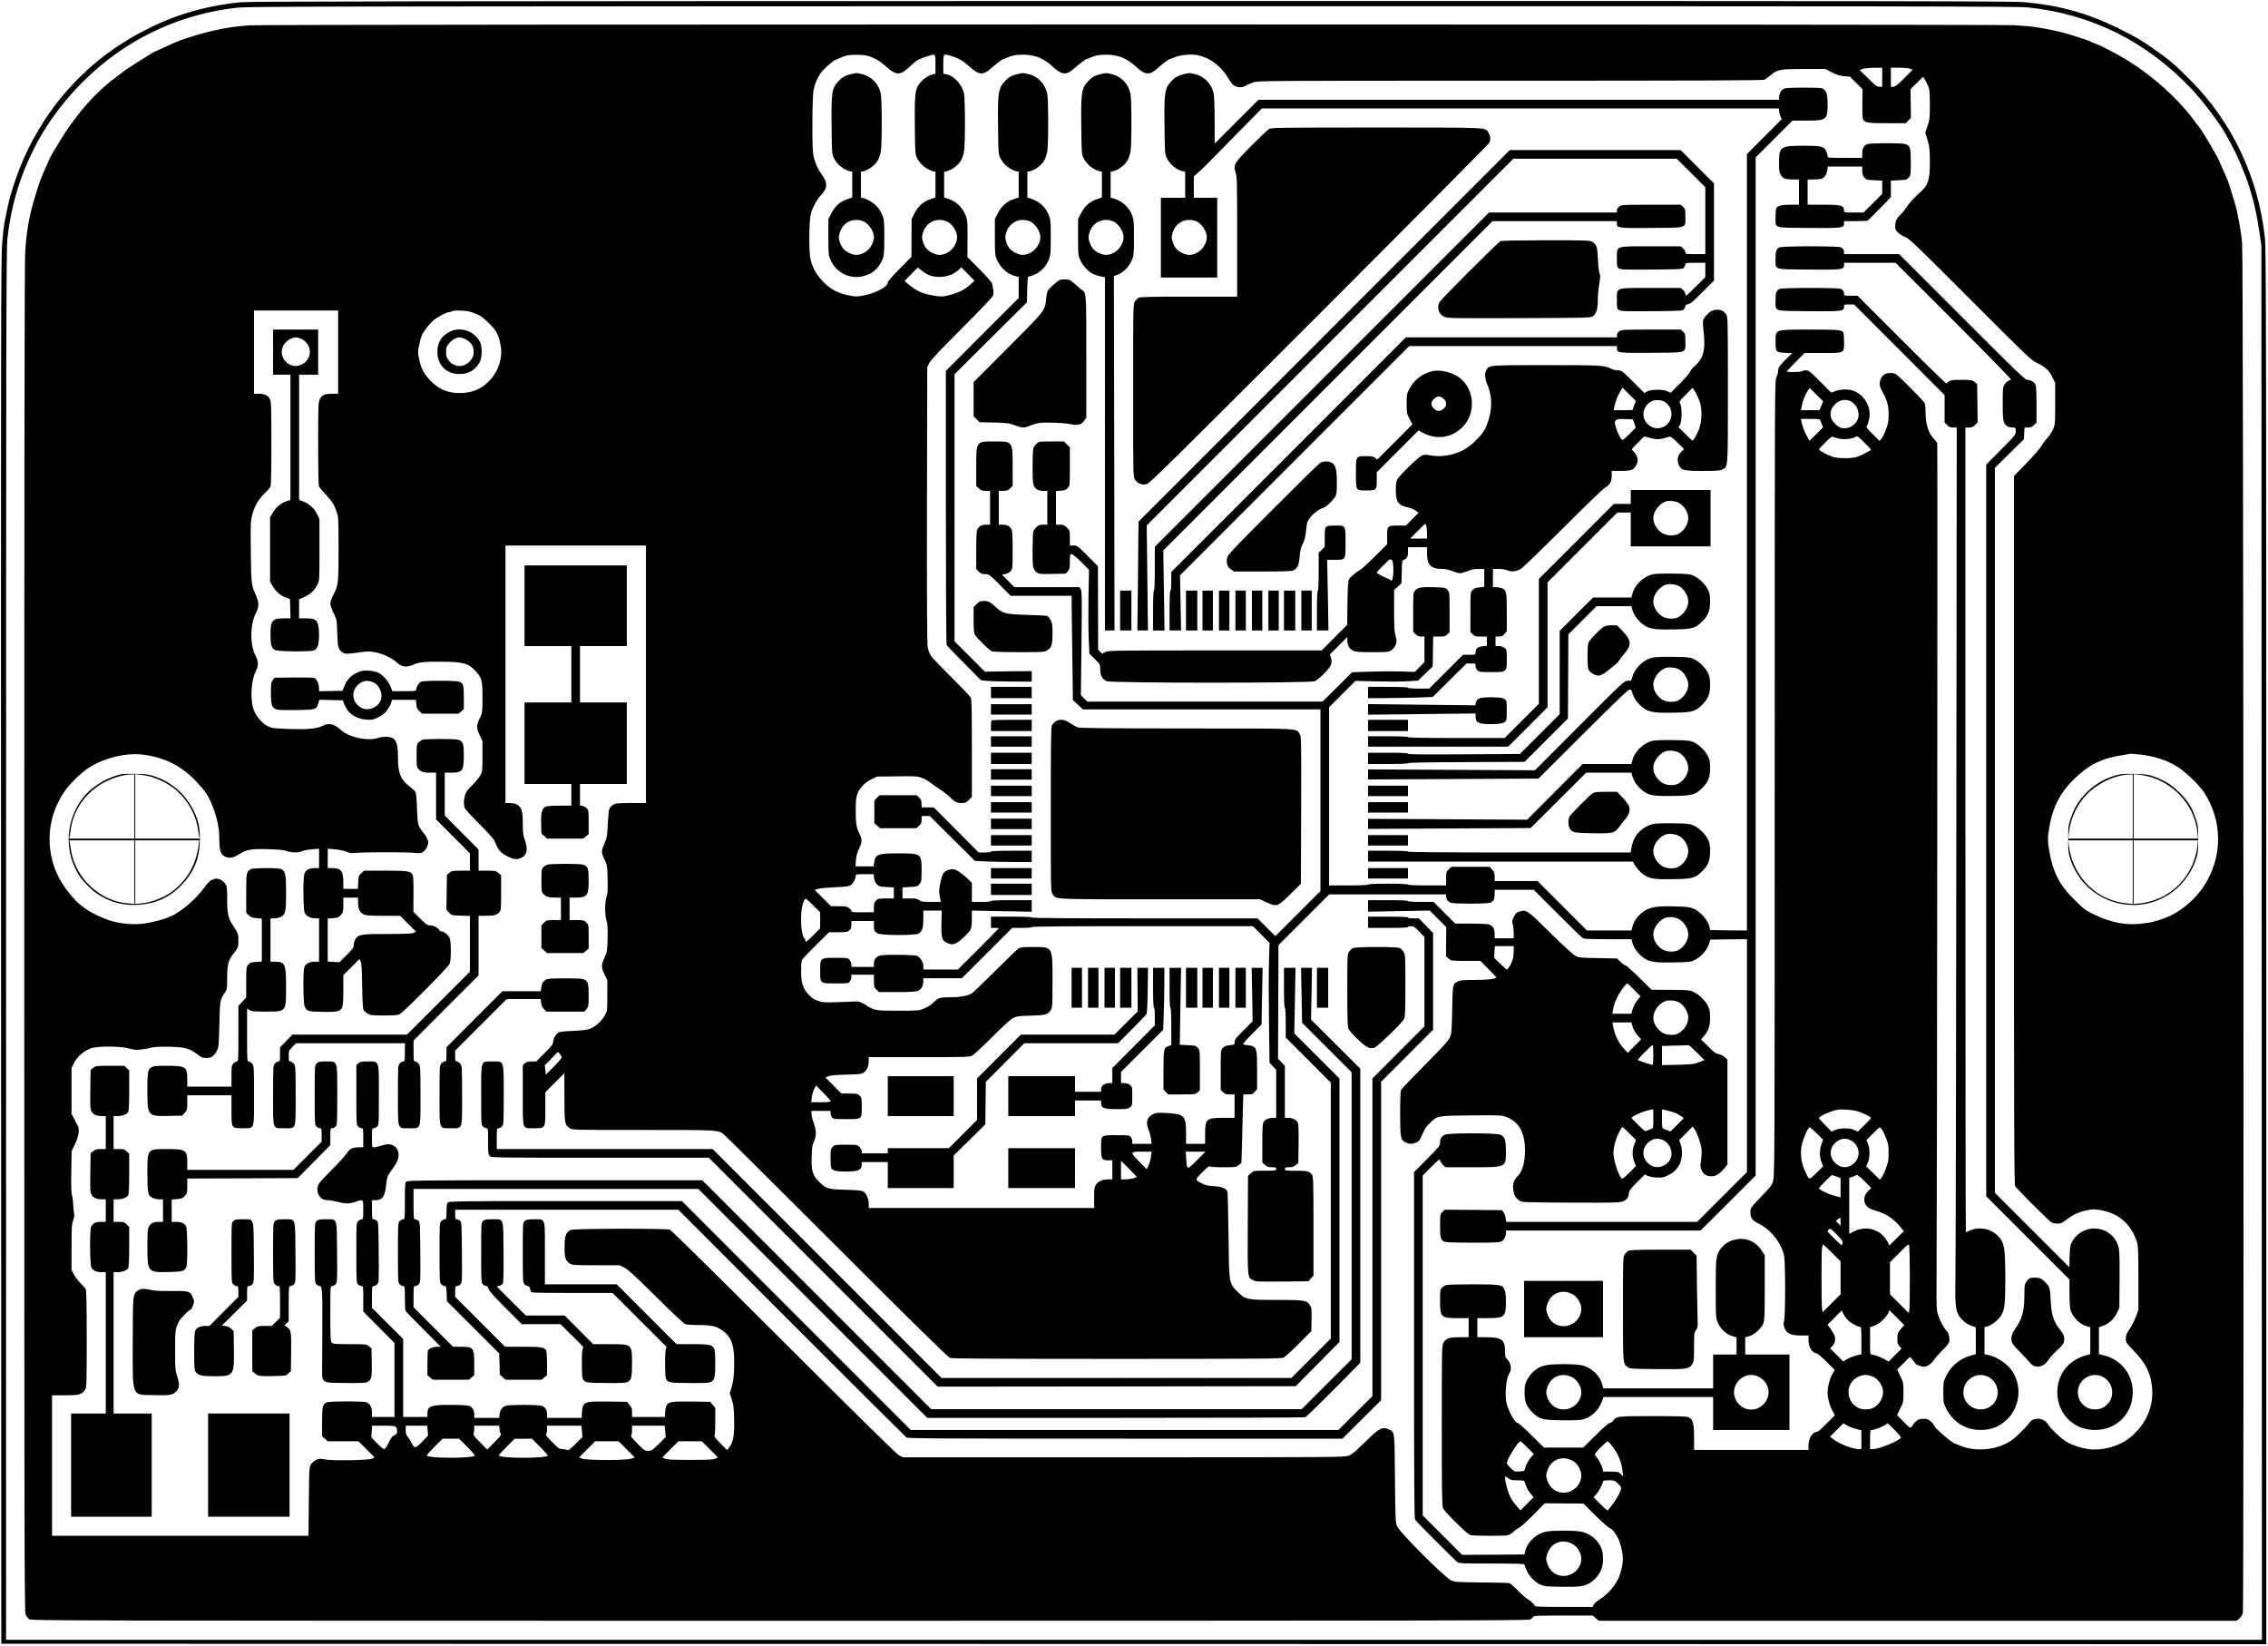 <?xml version="1.0" encoding="UTF-8" standalone="yes"?>
<svg version="1.0" xmlns="http://www.w3.org/2000/svg" width="2615.424" height="1897.728" viewBox="0 0 2616 1898" preserveAspectRatio="xMidYMid meet">
  <g transform="translate(0,1898) scale(0.1,-0.1)" fill="#000000" stroke="none">
    <path d="M2780 18955 c-391 -38 -753 -141 -1085 -311 -140 -71 -184 -97 -315
-182 -350 -226 -659 -541 -887 -900 -167 -263 -282 -523 -377 -852 -14 -49
-36 -152 -66 -305 -5 -27 -16 -129 -25 -225 -14 -157 -15 -986 -13 -8165 l3
-7990 13063 -3 13062 -2 0 8035 c0 7123 -2 8052 -15 8178 -75 698 -374 1334
-855 1818 -169 170 -213 209 -335 299 -187 138 -283 197 -500 304 -349 173
-671 263 -1076 301 -149 13 -1233 15 -10305 14 -8192 -1 -10165 -4 -10274 -14z
m20613 -60 c731 -77 1362 -391 1881 -936 137 -144 348 -426 408 -544 8 -16 31
-57 49 -90 66 -115 173 -366 213 -500 8 -27 24 -79 34 -115 28 -91 60 -249 85
-420 l21 -145 3 -8038 3 -8037 -13010 0 -13010 0 0 8005 c0 7096 2 8022 15
8148 50 461 192 878 433 1267 188 302 443 583 732 806 424 326 923 529 1465
594 144 17 591 18 10343 19 8974 1 10210 -1 10335 -14z"/>
    <path d="M2895 18689 c-219 -12 -420 -49 -651 -120 -161 -49 -190 -60 -357
-138 -49 -23 -90 -41 -92 -41 -12 0 -326 -198 -370 -233 -29 -23 -65 -51 -81
-62 -156 -112 -345 -301 -459 -459 -11 -16 -42 -56 -68 -89 -48 -61 -228 -353
-246 -398 -5 -13 -20 -49 -34 -79 -63 -138 -80 -182 -126 -334 -75 -243 -107
-424 -121 -681 -7 -126 -10 -2791 -10 -7922 0 -6916 2 -7737 15 -7771 9 -21
29 -46 44 -55 27 -16 558 -17 8656 -17 7551 0 8630 2 8654 15 16 8 31 21 34
30 6 13 50 15 348 15 l341 0 35 -30 34 -30 3679 0 3678 0 31 26 c17 14 35 42
41 62 14 49 7 15624 -8 15792 -11 139 -53 367 -87 478 -79 259 -77 252 -124
354 -17 37 -42 95 -57 129 -23 56 -202 358 -228 385 -6 6 -42 54 -81 105 -168
225 -454 481 -730 654 -112 70 -349 195 -370 195 -2 0 -28 11 -57 24 -63 28
-75 32 -243 85 -115 35 -224 60 -415 91 -30 5 -138 14 -240 20 -223 12 -20102
12 -20335 -1z m7116 -353 c79 -24 148 -65 213 -125 107 -100 160 -101 259 -8
87 83 103 92 206 126 105 34 101 38 101 -89 l0 -110 -27 -6 c-68 -16 -133 -67
-176 -135 -32 -52 -39 -147 -35 -471 3 -296 4 -315 25 -358 35 -73 111 -136
186 -154 l27 -6 0 -149 0 -148 -52 -17 c-88 -28 -147 -81 -195 -175 l-28 -56
-1 -218 -1 -218 -136 -138 c-88 -88 -137 -145 -137 -158 0 -49 -135 -122 -275
-149 -80 -16 -91 -16 -172 0 -130 25 -216 71 -303 163 -75 78 -116 152 -141
253 -21 84 -18 446 4 527 20 73 71 166 115 211 78 79 81 147 12 238 -47 63
-84 149 -100 232 -15 83 -12 673 4 747 16 74 43 138 85 196 32 45 125 128 164
147 34 16 89 39 122 50 45 15 203 14 256 -2z m959 0 c84 -25 141 -59 210 -121
111 -102 161 -106 255 -19 51 46 128 104 140 104 4 0 21 6 38 14 65 29 102 36
186 36 138 0 240 -41 345 -139 105 -98 158 -101 251 -15 51 46 128 104 140
104 4 0 21 6 38 14 65 29 102 36 186 36 138 0 240 -41 345 -139 105 -98 158
-101 251 -15 51 46 128 104 140 104 4 0 21 6 38 14 89 39 228 49 318 22 130
-40 240 -129 317 -258 38 -63 54 -81 86 -93 41 -17 85 -13 121 11 12 8 47 23
80 34 58 20 78 20 2967 20 2190 0 2915 3 2931 12 12 6 42 28 67 49 84 70 104
74 385 74 l250 0 75 -39 c58 -30 90 -40 142 -44 l66 -5 72 -72 73 -73 -2 -169
c-1 -121 2 -172 11 -184 28 -35 54 -39 273 -39 l217 0 29 30 30 30 -2 166 -2
166 72 72 73 71 16 -24 c9 -14 27 -47 39 -75 20 -46 22 -68 23 -219 0 -155 -2
-173 -26 -245 l-27 -78 27 -91 c23 -82 26 -109 26 -249 0 -207 -18 -266 -106
-345 -80 -72 -125 -121 -158 -171 -19 -29 -51 -69 -71 -88 -49 -47 -65 -80
-65 -134 0 -38 5 -51 33 -78 18 -18 55 -41 83 -51 44 -16 121 -89 749 -718
650 -651 705 -703 765 -731 95 -43 146 -89 183 -167 l32 -66 0 -240 c0 -232
-1 -242 -24 -295 -13 -30 -43 -75 -66 -100 -24 -25 -55 -67 -71 -95 -15 -27
-92 -116 -171 -197 l-143 -146 0 -4082 c0 -3523 2 -4085 14 -4108 16 -29 375
-389 416 -416 14 -9 44 -16 70 -16 38 0 55 7 105 45 79 60 144 90 236 109 68
14 85 14 161 1 210 -37 355 -167 419 -375 11 -35 14 -128 14 -410 l0 -365 -29
-78 c-16 -43 -48 -107 -72 -142 -36 -53 -44 -72 -44 -110 0 -45 3 -49 98 -148
130 -136 184 -242 203 -402 26 -227 -65 -440 -254 -593 -124 -100 -313 -153
-474 -133 -92 12 -209 52 -273 94 -58 38 -177 154 -196 190 -20 38 -71 67
-117 67 -46 0 -75 -14 -101 -49 -46 -60 -165 -176 -211 -205 -174 -112 -414
-132 -602 -50 -17 8 -34 14 -38 14 -27 0 -245 186 -245 210 0 12 -44 57 -67
69 -30 15 -89 14 -122 -3 -15 -8 -40 -33 -55 -56 -31 -48 -24 -51 -122 48
l-62 64 36 76 c36 74 37 81 37 187 0 106 -1 113 -36 186 l-37 77 75 73 74 74
29 -35 c16 -19 30 -38 30 -41 0 -12 67 -39 95 -39 45 0 88 28 122 78 18 26 63
78 101 115 47 45 72 77 76 98 6 34 -8 104 -24 114 -22 14 -80 115 -101 180
-24 69 -24 75 -22 425 6 788 13 9616 8 9636 -2 12 -18 34 -34 50 -68 67 -101
171 -101 322 0 40 -5 83 -11 95 -16 31 -299 316 -331 333 -33 17 -95 18 -126
0 -57 -31 -78 -111 -46 -171 72 -131 88 -183 88 -290 1 -76 -4 -103 -29 -173
-16 -45 -40 -95 -53 -109 l-23 -27 -79 79 c-74 74 -78 79 -64 100 7 11 18 46
24 76 26 138 -54 277 -187 325 -55 19 -144 17 -202 -5 l-49 -18 -128 128
c-119 119 -132 129 -166 129 -20 0 -40 -4 -43 -10 -7 -11 -175 -14 -175 -3 0
4 46 54 102 110 l103 103 205 0 c261 0 250 -5 250 128 0 53 -4 102 -8 108 -20
31 -54 34 -382 34 -418 0 -400 7 -400 -144 0 -113 6 -120 110 -124 l81 -4 -61
-60 c-85 -85 -100 -106 -100 -145 0 -18 -9 -51 -20 -73 -20 -39 -20 -59 -20
-4621 0 -4240 -1 -4587 -17 -4642 -15 -54 -27 -71 -140 -187 -121 -127 -123
-130 -123 -175 0 -70 20 -98 97 -136 141 -70 265 -229 292 -374 15 -80 15
-682 0 -741 -10 -37 -9 -52 5 -89 24 -63 73 -85 189 -85 l87 0 0 -49 c0 -83
35 -144 89 -156 16 -3 66 -44 120 -99 l93 -94 -25 -43 c-32 -56 -57 -151 -57
-220 0 -63 27 -157 61 -216 l24 -42 -95 -96 c-52 -52 -100 -95 -107 -95 -55 0
-103 -73 -103 -158 l0 -52 -660 0 -660 0 0 145 c0 162 -13 210 -65 233 -19 9
-133 12 -411 12 -416 0 -418 0 -458 -54 -10 -14 -28 -26 -39 -26 -13 0 -74
-53 -163 -142 l-143 -141 -226 0 -226 0 -143 141 c-78 78 -150 142 -158 142
-31 0 -100 117 -129 220 -26 93 -8 299 31 355 29 41 19 115 -21 155 -26 26
-29 35 -29 95 0 135 -39 165 -210 165 l-110 0 0 110 0 110 126 0 c188 0 204
15 204 192 0 64 -5 111 -15 134 -25 60 -46 64 -369 64 -157 0 -296 -4 -309 -9
-14 -6 -35 -20 -46 -32 -19 -21 -21 -34 -21 -153 1 -187 10 -196 204 -196
l126 0 0 -110 0 -110 -105 0 c-120 0 -154 -12 -185 -63 -19 -31 -20 -57 -20
-953 0 -772 2 -927 14 -955 8 -19 76 -95 153 -170 105 -103 146 -137 172 -142
43 -9 378 -9 421 -1 17 4 48 22 68 41 20 19 50 40 67 48 16 7 89 73 161 146
l131 134 223 -2 223 -1 141 -140 c78 -77 152 -142 166 -146 31 -7 90 -92 112
-161 49 -156 49 -226 0 -380 -30 -94 -135 -221 -231 -279 -31 -20 -63 -47 -69
-61 l-12 -25 -335 0 c-270 0 -335 3 -335 13 0 16 -43 57 -91 85 -19 12 -68 55
-107 97 -40 41 -82 77 -95 80 -12 2 -157 6 -322 7 -289 3 -302 4 -350 26 -74
34 -584 544 -617 616 -23 51 -23 56 -28 556 -5 554 -3 535 -66 565 -79 37
-113 20 -279 -144 -111 -109 -151 -142 -190 -157 -49 -18 -123 -19 -2595 -19
l-2545 0 -45 23 c-31 17 -435 413 -1330 1307 -727 727 -1297 1289 -1313 1295
-43 16 -1115 14 -1146 -3 -53 -27 -66 -60 -69 -181 -4 -132 8 -174 60 -206 31
-19 50 -20 304 -20 l270 0 55 -27 c42 -21 121 -93 364 -334 171 -169 323 -313
338 -318 16 -6 88 -11 160 -11 150 0 207 -14 282 -72 98 -75 129 -177 123
-403 -3 -117 -9 -168 -27 -231 l-24 -82 23 -68 c20 -58 24 -96 28 -229 4 -181
-10 -264 -55 -324 l-26 -33 -78 78 c-52 52 -75 82 -69 88 6 6 10 77 10 166 l0
156 -29 34 -29 35 -208 3 c-247 4 -282 -3 -301 -58 -7 -19 -12 -54 -12 -77
l-1 -43 -190 0 -190 0 0 53 c0 44 -5 59 -29 87 l-29 35 -208 3 c-247 4 -282
-3 -301 -58 -7 -19 -12 -56 -12 -82 l-1 -48 -200 0 -200 0 0 40 c0 50 -22 85
-62 99 -41 14 -378 14 -415 0 -42 -16 -63 -44 -70 -94 l-6 -45 -143 0 -144 0
0 40 c0 50 -22 85 -62 99 -18 6 -108 11 -210 11 -233 0 -268 -14 -268 -104 l0
-36 -140 0 -140 0 0 450 0 450 -180 179 -180 180 0 125 c0 119 1 126 20 126
11 0 29 9 40 20 20 20 21 30 18 370 -3 336 -4 350 -23 364 -11 9 -28 16 -37
16 -16 0 -18 12 -18 110 l0 110 35 0 c81 0 112 37 125 148 14 119 19 136 61
191 68 89 92 145 86 197 -6 54 -35 90 -87 105 -30 9 -48 7 -104 -10 -38 -12
-79 -21 -92 -21 -24 0 -24 1 -24 110 0 103 1 110 20 110 11 0 29 9 40 20 19
19 20 33 20 359 0 413 7 391 -128 391 -74 0 -89 -3 -109 -22 l-23 -21 0 -344
c0 -330 1 -344 20 -363 11 -11 29 -20 40 -20 19 0 20 -7 20 -110 l0 -110 -49
0 c-74 0 -106 -16 -140 -68 -16 -26 -93 -110 -170 -187 -78 -77 -148 -154
-156 -171 -21 -44 -19 -91 6 -131 24 -39 53 -53 107 -53 20 -1 64 -8 97 -17
97 -25 144 -26 209 -4 99 35 96 38 96 -89 0 -100 -2 -110 -18 -110 -10 0 -28
-9 -40 -20 -22 -21 -22 -24 -22 -365 0 -332 1 -346 20 -365 11 -11 29 -20 40
-20 19 0 20 -7 20 -147 l0 -147 180 -181 180 -181 0 -427 0 -427 -130 0 -130
0 0 51 c0 62 -23 105 -63 119 -39 13 -415 13 -454 0 -51 -18 -58 -45 -58 -227
l0 -165 33 -29 32 -29 178 0 177 0 93 -93 93 -93 -28 -14 c-40 -19 -440 -27
-539 -10 -65 11 -76 11 -110 -6 -21 -11 -48 -35 -59 -54 -19 -33 -20 -55 -23
-427 l-4 -393 -1479 0 -1479 0 0 810 0 810 145 0 c166 0 203 10 235 62 19 32
20 49 20 586 0 391 -3 560 -11 575 -6 12 -34 44 -61 71 -27 27 -61 72 -76 100
l-27 51 0 260 c0 226 2 266 18 310 13 35 16 60 11 85 -4 19 -9 62 -9 95 -1 33
-7 82 -14 108 -9 34 -12 115 -9 280 l4 232 37 78 c44 91 57 171 35 213 -8 16
-28 54 -44 84 l-29 55 0 265 0 265 30 60 c37 73 120 143 198 168 82 26 336 24
433 -3 63 -18 83 -19 151 -11 44 5 91 15 107 20 44 17 318 14 388 -5 63 -16
84 -27 156 -81 35 -27 53 -33 91 -33 58 0 92 23 123 83 20 39 22 61 28 302 6
278 8 288 64 369 25 37 26 45 26 170 0 150 15 209 73 279 51 63 57 79 57 154
0 71 -6 87 -67 178 -51 75 -63 133 -63 298 0 133 -2 147 -23 178 -13 19 -39
40 -61 48 -33 13 -44 13 -79 0 -33 -11 -53 -30 -101 -94 -77 -104 -181 -203
-282 -271 -45 -30 -85 -54 -90 -54 -5 0 -21 -6 -36 -14 -47 -25 -200 -65 -294
-77 -120 -15 -278 0 -389 37 -92 30 -222 93 -274 132 -19 15 -45 34 -56 42
-62 47 -150 148 -210 241 -213 329 -204 756 23 1078 62 88 183 207 267 262
175 115 421 178 615 159 252 -26 463 -129 630 -308 96 -102 132 -151 167 -230
72 -161 103 -297 103 -450 0 -118 15 -164 61 -187 47 -25 99 -19 157 19 94 60
140 69 340 64 131 -4 188 -9 221 -22 55 -20 131 -21 179 0 20 9 72 18 115 21
l77 6 0 -112 0 -111 -51 0 c-66 0 -106 -24 -119 -70 -16 -56 -13 -404 4 -444
16 -39 67 -66 125 -66 l41 0 0 -250 0 -250 -51 0 c-62 0 -105 -23 -119 -63
-16 -46 -13 -410 3 -450 25 -58 36 -62 196 -65 90 -3 159 0 183 7 61 19 68 42
68 243 l0 173 93 93 93 93 14 -28 c11 -21 15 -90 17 -278 2 -137 8 -262 14
-276 6 -14 27 -36 48 -47 35 -20 54 -22 189 -22 99 0 161 4 179 13 42 18 561
541 579 582 19 47 19 253 0 300 -15 35 -67 75 -97 75 -9 0 -19 7 -23 15 -9 24
-68 55 -106 55 -31 0 -46 10 -114 78 l-78 78 1 202 c1 129 -2 209 -9 222 -24
45 -53 50 -314 50 l-246 0 -32 -29 c-30 -27 -33 -34 -36 -105 l-4 -76 -84 0
-84 0 0 80 c0 125 -28 160 -130 160 l-50 0 0 111 0 112 78 -6 c42 -3 102 -15
132 -27 45 -18 66 -20 120 -15 92 10 604 10 672 0 39 -5 67 -4 86 4 34 14 72
77 72 118 0 28 -32 86 -66 120 -8 8 -24 34 -36 57 -19 36 -23 63 -28 211 -3
108 -10 178 -18 192 -7 13 -37 41 -66 63 -106 80 -136 155 -136 337 0 138 -14
190 -58 220 -32 21 -118 23 -176 3 -118 -39 -332 8 -426 94 -77 70 -137 83
-210 46 -63 -32 -168 -43 -370 -37 -102 3 -202 10 -222 17 -94 28 -189 136
-213 242 -29 129 -13 314 36 409 31 61 30 115 -2 175 -69 127 -66 367 6 502
31 58 32 120 4 182 -61 131 -62 138 -66 513 -4 324 -3 353 16 428 26 102 68
176 141 248 32 31 63 66 69 78 8 15 11 167 11 498 0 425 -2 481 -17 512 -20
43 -63 63 -133 63 l-50 0 0 480 0 480 485 0 485 0 0 -480 0 -480 -64 0 c-88 0
-123 -14 -146 -61 -19 -36 -20 -61 -20 -514 0 -335 3 -483 11 -498 7 -12 42
-53 79 -92 70 -73 94 -113 126 -205 17 -50 19 -88 19 -420 0 -401 -2 -418 -61
-532 -19 -37 -34 -81 -34 -98 0 -17 17 -66 37 -108 38 -77 38 -77 43 -232 5
-167 12 -191 65 -226 26 -17 59 -16 215 7 73 10 96 10 164 -4 90 -19 186 -64
237 -111 60 -57 116 -66 194 -31 63 29 116 35 301 35 273 0 335 -16 420 -109
71 -77 79 -106 79 -301 0 -169 -1 -177 -27 -233 -44 -94 -45 -116 -7 -199 l34
-72 0 -176 c0 -165 -1 -178 -24 -220 -13 -25 -56 -76 -95 -115 -57 -56 -74
-80 -83 -118 -16 -58 -16 -107 -2 -144 5 -15 82 -99 169 -185 87 -87 164 -172
172 -190 44 -107 63 -132 128 -170 79 -45 125 -55 174 -34 76 32 91 101 47
218 -17 47 -21 79 -21 182 0 142 -13 186 -63 216 -21 13 -50 20 -84 20 l-53 0
0 1485 0 1485 810 0 810 0 0 -1485 0 -1485 -172 0 c-155 0 -176 -2 -206 -20
-18 -11 -38 -32 -44 -48 -6 -15 -14 -94 -18 -177 -6 -133 -10 -157 -33 -208
-43 -95 -44 -117 -6 -194 32 -67 33 -71 37 -226 3 -126 1 -169 -12 -207 -21
-64 -21 -205 0 -277 12 -42 15 -88 12 -206 -4 -139 -6 -157 -31 -210 -43 -94
-44 -116 -6 -199 l34 -72 0 -176 c0 -171 -1 -176 -27 -226 -33 -63 -116 -138
-177 -159 -30 -11 -94 -18 -181 -22 -74 -2 -149 -9 -166 -14 -35 -11 -74 -71
-74 -115 0 -23 -20 -49 -97 -126 l-98 -98 -54 0 c-42 0 -60 -5 -78 -22 l-23
-21 0 -344 c0 -412 -10 -383 130 -383 133 0 130 -6 130 228 l0 187 110 110
110 110 0 -273 c0 -303 4 -326 62 -362 32 -20 48 -20 845 -20 875 0 865 1 933
-52 14 -10 599 -592 1300 -1292 939 -938 1284 -1277 1309 -1285 25 -8 554 -11
1923 -11 1595 0 1894 2 1921 14 18 8 97 80 177 160 l145 146 3 133 c2 118 1
135 -17 164 -37 59 -61 63 -383 63 -350 0 -362 2 -453 94 -101 101 -98 86
-105 656 -3 267 -9 493 -13 502 -18 36 -69 56 -157 60 -66 4 -96 10 -136 31
-83 42 -83 43 5 131 48 47 81 74 85 67 5 -7 58 -11 156 -11 145 0 149 1 179
26 l30 25 6 197 c3 108 7 286 10 395 l6 197 54 0 c47 0 56 3 79 31 l26 31 0
214 c0 240 -5 263 -61 283 -18 6 -47 11 -65 11 -20 0 -34 5 -34 12 0 7 47 60
105 118 l106 106 6 327 6 327 -63 0 -63 0 6 -309 5 -308 -104 -104 c-88 -87
-104 -109 -104 -135 0 -31 -1 -31 -57 -37 -46 -5 -63 -12 -80 -32 -22 -25 -23
-32 -23 -254 l0 -228 26 -27 c22 -22 36 -26 80 -26 l54 0 0 -135 0 -135 -124
0 c-203 0 -216 -11 -216 -185 l0 -115 -110 0 -110 0 0 128 c0 196 -19 215
-218 227 -113 6 -125 5 -166 -15 -68 -32 -84 -97 -45 -187 11 -26 23 -72 26
-101 l6 -52 -112 0 -111 0 0 28 c0 15 -7 38 -16 50 -14 21 -22 22 -161 22
-189 0 -183 5 -183 -143 0 -133 8 -147 82 -147 l48 0 0 -110 0 -110 -49 0
c-65 0 -117 -23 -141 -63 -17 -27 -20 -50 -20 -149 l0 -118 -1300 0 -1300 0 0
45 c0 58 -25 119 -58 142 -23 15 -56 19 -207 23 -208 6 -228 12 -310 95 -73
72 -89 128 -83 293 4 106 8 134 26 169 30 57 29 127 -3 215 -14 38 -25 85 -25
104 l0 34 110 0 110 0 0 -27 c0 -16 7 -37 16 -48 14 -18 27 -20 164 -20 185 0
179 -5 180 143 0 96 -2 105 -25 127 -22 23 -32 25 -117 25 l-93 0 -92 92 -92
92 32 15 c23 10 82 16 207 19 156 4 178 6 204 25 36 25 56 73 56 132 l0 45
583 0 c574 0 582 0 617 21 19 12 122 108 229 215 129 130 208 201 240 216 40
20 65 23 201 26 172 5 198 12 230 65 19 30 20 52 20 334 0 404 6 393 -226 393
-98 0 -142 -4 -162 -14 -15 -8 -137 -126 -272 -261 -135 -135 -258 -253 -274
-262 -54 -29 -137 -43 -247 -43 -122 0 -134 -4 -196 -64 -25 -24 -67 -51 -105
-66 -61 -24 -71 -25 -298 -25 -262 0 -274 2 -378 68 -49 31 -73 39 -105 39
-23 -1 -119 -4 -212 -8 -156 -5 -175 -4 -230 15 -45 15 -72 33 -107 71 -68 73
-88 134 -88 271 0 64 5 119 11 132 7 11 79 88 161 169 l150 148 106 0 c95 0
108 2 129 22 17 16 23 32 23 65 l0 43 130 0 130 0 0 -52 c0 -59 4 -66 40 -91
35 -24 443 -26 478 -1 40 28 52 66 52 169 l0 95 106 0 106 0 -3 -147 c-4 -185
6 -208 95 -237 43 -14 88 6 158 72 92 87 98 101 98 216 l0 96 345 -7 345 -6 0
66 0 67 -235 0 c-150 0 -235 -4 -235 -10 0 -6 -43 -10 -110 -10 l-110 0 0 109
0 110 -33 33 c-64 64 -136 116 -170 122 -49 9 -108 -13 -128 -49 -10 -16 -25
-66 -34 -110 -16 -76 -16 -107 0 -182 l8 -33 -113 0 c-97 0 -115 3 -137 20
-21 16 -41 20 -109 20 l-84 0 0 64 0 63 87 5 c81 4 88 6 110 34 21 27 23 38
23 157 0 195 -3 197 -271 197 -230 0 -263 -12 -276 -105 l-6 -45 -104 0 -105
0 4 68 c3 48 14 86 37 137 35 75 37 107 6 168 -36 70 -45 121 -45 267 0 166
10 207 73 282 26 32 60 58 105 80 l66 33 231 3 c217 3 234 2 289 -18 32 -12
72 -34 89 -49 18 -15 72 -53 121 -85 49 -32 102 -74 119 -93 40 -45 77 -63
131 -63 39 0 51 5 81 35 l35 36 0 560 c0 467 -2 564 -14 587 -8 15 -110 122
-226 237 -117 116 -222 226 -235 247 -13 20 -29 65 -35 100 -7 44 -10 543 -8
1643 l3 1580 22 47 c17 34 117 141 378 402 215 215 357 365 361 380 6 26 2 73
-11 131 -5 20 -53 76 -147 171 l-140 141 2 210 c1 193 -1 215 -21 268 -35 93
-110 164 -206 195 l-43 13 0 148 0 149 28 6 c67 16 142 74 172 134 10 19 23
59 29 88 15 71 15 603 0 674 -23 105 -115 206 -204 222 l-35 7 0 109 c0 125
-1 124 90 96z m10740 -246 l0 -110 -32 0 c-28 0 -47 14 -130 97 l-98 97 33 12
c17 6 76 12 130 13 l97 1 0 -110z m320 99 l32 -12 -98 -98 c-78 -78 -105 -99
-126 -99 l-28 0 0 110 0 110 94 0 c51 0 108 -5 126 -11z m-11114 -1759 c61
-23 124 -116 124 -184 0 -74 -56 -157 -128 -187 -58 -25 -96 -24 -158 5 -58
27 -90 66 -110 134 -12 40 -12 53 1 97 35 120 152 179 271 135z m-221 -613
c110 -55 276 -32 361 51 l32 30 77 -78 76 -77 -52 -47 c-62 -56 -145 -96 -248
-121 -65 -16 -84 -16 -155 -6 -142 22 -213 53 -308 134 l-44 38 75 77 76 78
40 -32 c22 -17 54 -38 70 -47z m-5270 -432 c32 -9 82 -29 111 -45 54 -32 171
-148 190 -190 6 -14 17 -36 23 -50 6 -14 18 -59 25 -100 26 -137 -19 -289
-118 -398 -98 -107 -207 -154 -356 -154 -140 0 -246 47 -344 152 -70 76 -99
132 -121 238 -17 78 -17 86 0 164 9 45 23 96 31 113 18 43 78 121 128 167 43
39 153 98 183 98 10 0 25 5 33 10 23 15 149 12 215 -5z m15583 -1084 l-22 -51
-107 0 -106 0 9 50 c10 58 40 131 70 176 l21 31 78 -77 78 -77 -21 -52z m318
61 c72 -22 122 -106 110 -187 -14 -87 -107 -149 -197 -130 -44 10 -115 83
-121 126 -9 55 2 96 36 134 51 58 108 76 172 57z m-330 -229 c3 -10 12 -32 19
-49 l13 -31 -78 -78 -78 -77 -25 43 c-31 54 -53 110 -66 167 l-9 42 109 0 c96
0 110 -2 115 -17z m584 -337 c0 -9 -105 -65 -155 -82 -33 -11 -82 -17 -145
-17 -63 0 -112 6 -145 17 -55 19 -155 73 -155 84 0 4 33 40 74 81 62 61 77 71
92 63 11 -5 43 -15 73 -21 58 -12 155 0 188 24 14 11 27 2 95 -66 43 -43 78
-80 78 -83z m3099 -3516 c163 -17 301 -61 431 -138 92 -55 256 -212 315 -303
213 -327 212 -742 0 -1070 -120 -186 -317 -338 -510 -394 -33 -9 -71 -21 -85
-26 -14 -4 -68 -13 -120 -19 -184 -23 -357 10 -550 102 -109 52 -123 63 -244
184 -172 172 -247 328 -286 596 -11 70 -11 105 -1 175 36 264 125 446 298 613
174 167 315 236 568 275 44 7 82 13 85 14 3 0 47 -4 99 -9z m-14597 -1424 c4
-28 14 -54 31 -72 24 -25 34 -28 111 -32 l86 -5 0 -63 0 -64 -90 0 c-83 0 -93
-2 -115 -25 -21 -20 -25 -34 -25 -80 l0 -55 -130 0 c-106 0 -130 3 -130 14 0
8 -12 24 -26 35 -23 18 -41 21 -118 21 l-91 0 -94 94 -94 94 39 12 c21 7 109
15 195 19 124 5 160 10 182 24 27 18 57 74 57 108 0 17 9 19 104 19 l103 0 5
-44z m-5952 -281 c0 -75 19 -118 63 -138 29 -14 68 -17 228 -17 l194 0 92 -92
92 -92 -30 -13 c-23 -10 -103 -13 -305 -13 -302 0 -324 -4 -363 -58 -12 -18
-21 -45 -21 -67 0 -32 -9 -46 -82 -119 l-83 -82 -67 4 -68 4 0 248 0 248 61 4
c54 4 66 9 90 36 27 30 29 38 29 117 l0 85 85 0 85 0 0 -55z m5262 -47 l68
-67 0 -93 0 -93 -85 -85 c-65 -65 -85 -80 -85 -64 0 11 -3 24 -7 28 -58 58
-58 379 0 454 12 15 14 13 109 -80z m-2912 -1742 c0 -7 -42 -55 -92 -106 l-93
-93 -5 54 -6 54 76 78 75 78 23 -26 c12 -14 22 -32 22 -39z m3100 -503 c0 -10
-28 -13 -111 -13 l-112 0 6 54 c3 29 15 73 27 96 l22 43 84 -84 c46 -46 84
-89 84 -96z m11861 -122 c63 -21 139 -62 139 -73 0 -5 -34 -41 -76 -83 l-76
-74 -32 16 c-50 26 -162 29 -221 5 l-50 -20 -72 73 c-40 41 -73 77 -73 82 0
20 144 85 215 96 58 10 190 -2 246 -22z m-485 -252 l72 -71 -19 -54 c-24 -69
-24 -140 1 -203 l19 -50 -77 -76 c-88 -87 -82 -88 -133 22 -41 88 -55 186 -41
278 12 77 75 225 95 225 6 0 44 -32 83 -71z m747 53 c8 -9 30 -53 48 -97 29
-70 33 -92 33 -175 1 -81 -3 -107 -29 -178 -16 -46 -39 -95 -51 -109 l-21 -27
-80 79 -79 78 20 40 c25 51 26 165 1 221 l-17 39 73 73 c41 41 76 74 80 74 3
0 13 -8 22 -18z m-366 -127 c108 -45 135 -183 53 -265 -70 -70 -169 -65 -235
13 -69 80 -44 195 53 247 45 23 81 25 129 5z m-8061 -189 c-3 -29 -15 -75 -27
-101 l-21 -48 -84 84 c-114 114 -113 119 27 119 l112 0 -7 -54z m529 -46
c-114 -115 -114 -115 -123 16 l-5 84 114 0 114 0 -100 -100z m-695 -191 c0
-11 -78 -29 -129 -29 l-51 0 0 107 0 108 90 -90 c50 -49 90 -92 90 -96z m8438
-163 c-56 -54 -60 -131 -10 -181 14 -14 50 -32 81 -41 133 -36 226 -97 309
-202 l31 -39 -83 -82 -83 -83 -17 36 c-9 19 -33 52 -54 74 -88 94 -230 112
-349 47 l-43 -24 0 324 0 323 38 12 c20 7 41 16 47 21 6 6 40 -21 89 -70 l80
-80 -36 -35z m-365 167 l47 -17 0 -112 0 -112 -77 21 c-71 19 -173 69 -173 85
0 8 142 152 150 152 3 0 26 -8 53 -17z m47 -520 l0 -48 -27 28 -28 28 25 19
c14 11 26 20 28 20 1 0 2 -21 2 -47z m24 -247 c-4 -11 -8 -23 -11 -25 -4 -6
-163 150 -163 161 0 3 7 14 16 22 14 15 22 9 90 -60 60 -61 73 -81 68 -98z
m775 -387 c0 -179 -2 -347 -5 -373 l-7 -48 -108 108 -109 109 0 185 0 185 108
108 c105 105 107 107 113 80 4 -16 7 -175 8 -354z m-897 274 l98 -98 0 -190 0
-190 -104 -104 -103 -103 -7 48 c-8 60 -8 647 0 697 4 20 9 37 13 37 3 0 50
-44 103 -97z m185 -778 c35 -34 110 -75 138 -75 13 0 15 -24 15 -158 l0 -158
-66 -17 c-36 -10 -83 -29 -105 -42 l-38 -25 -76 76 -76 76 24 24 c28 27 40 73
31 112 -4 15 -24 52 -45 82 l-39 55 82 82 81 82 20 -41 c11 -22 36 -55 54 -73z
m607 -102 c-36 -44 -39 -52 -39 -109 0 -52 4 -67 25 -89 l24 -26 -76 -75 -75
-76 -39 24 c-42 27 -127 58 -156 58 -17 0 -18 12 -18 158 l0 157 50 18 c57 20
138 94 159 145 l14 34 85 -85 86 -86 -40 -48z m-319 -548 c64 -29 115 -109
115 -180 0 -72 -50 -150 -118 -182 -41 -20 -123 -20 -164 0 -154 74 -156 292
-3 362 56 26 112 26 170 0z m-201 -602 l66 -17 0 -108 0 -108 -33 0 c-69 0
-221 60 -296 117 l-33 26 77 77 78 78 37 -23 c21 -13 68 -32 104 -42z m522
-102 c-24 -38 -251 -131 -320 -131 l-36 0 0 110 c0 100 2 110 18 110 29 0 114
31 152 56 l35 22 79 -78 c44 -43 76 -83 72 -89z m-17360 125 c8 -8 14 -30 14
-49 0 -29 -5 -37 -31 -47 -23 -10 -38 -29 -61 -76 -50 -105 -52 -105 -135 -21
l-70 72 4 68 5 67 130 0 c99 0 133 -3 144 -14z m367 -43 l5 -58 -71 -72 c-80
-82 -84 -82 -127 2 -13 24 -31 52 -41 61 -14 13 -19 31 -19 71 l0 53 124 0
124 0 5 -57z m830 11 c2 -26 10 -49 16 -53 6 -4 -24 -41 -74 -91 l-85 -85 -85
85 c-56 55 -81 88 -75 94 6 6 10 29 10 53 l0 43 144 0 143 0 6 -46z m950 -20
l5 -66 -80 -79 c-67 -67 -82 -78 -98 -69 -10 5 -35 10 -55 10 -33 0 -46 9
-117 81 -59 59 -77 84 -69 92 6 6 11 30 11 54 l0 43 199 0 198 0 6 -66z m960
0 l5 -66 -80 -79 c-74 -74 -82 -79 -121 -79 -40 0 -48 5 -126 84 -50 51 -79
86 -72 90 6 4 11 32 11 62 l0 54 189 0 188 0 6 -66z m-2283 -179 c52 -52 91
-97 87 -101 -32 -32 -523 -32 -554 0 -4 4 35 49 87 101 l95 95 95 0 95 0 95
-95z m840 0 c52 -52 91 -97 88 -101 -34 -33 -533 -32 -566 1 -3 3 37 47 89 99
l94 94 100 1 100 1 95 -95z m998 -28 l93 -93 -43 -15 c-63 -21 -519 -20 -565
1 l-33 15 92 92 93 93 135 0 135 0 93 -93z m960 0 l94 -94 -34 -14 c-25 -11
-92 -14 -288 -14 -196 0 -263 3 -288 14 l-34 14 94 94 93 93 135 0 135 0 93
-93z m9431 19 l74 -74 -27 -29 c-33 -34 -67 -97 -76 -138 -5 -29 -8 -30 -64
-33 -58 -3 -60 -2 -103 40 -23 23 -43 48 -43 56 0 43 131 252 159 252 3 0 40
-33 80 -74z m952 47 c85 -96 132 -201 145 -322 l7 -56 -30 28 c-27 25 -35 27
-115 27 l-86 0 -10 43 c-9 35 -47 101 -86 152 -5 7 18 36 65 83 41 39 77 72
80 72 3 0 17 -12 30 -27z m-439 -194 c41 -21 73 -58 94 -108 51 -122 -51 -264
-191 -264 -90 0 -163 57 -190 148 -14 45 -14 56 0 100 39 130 166 185 287 124z
m-628 -229 c53 0 78 -4 80 -12 18 -62 41 -109 71 -143 l34 -40 -75 -76 -76
-77 -32 37 c-55 61 -82 104 -104 161 -21 56 -42 145 -42 181 0 19 2 19 33 -5
30 -23 44 -26 111 -26z m1158 -37 c21 -20 38 -43 38 -50 0 -42 -69 -158 -157
-262 -2 -3 -39 30 -83 74 l-79 79 31 35 c30 34 78 125 78 149 0 8 20 12 67 12
64 0 69 -2 105 -37z"/>
    <path d="M9815 18126 c-66 -16 -103 -37 -141 -78 -80 -87 -87 -128 -82 -530 3
-296 4 -315 25 -358 35 -73 111 -136 186 -154 l27 -6 0 -149 0 -148 -52 -17
c-88 -28 -147 -81 -195 -175 l-28 -56 0 -210 c0 -206 1 -211 27 -267 79 -170
269 -238 441 -159 72 33 130 99 160 181 14 37 17 84 17 242 0 177 -2 203 -21
254 -35 92 -110 163 -206 194 l-43 13 0 148 0 149 28 6 c67 16 142 74 172 134
10 19 23 59 29 88 15 71 15 603 0 674 -24 112 -107 198 -216 224 -67 16 -63
16 -128 0z m141 -1696 c61 -23 124 -116 124 -184 0 -74 -56 -157 -128 -187
-58 -25 -96 -24 -158 5 -58 27 -90 66 -110 134 -12 40 -12 53 1 97 35 120 152
179 271 135z"/>
    <path d="M11735 18126 c-66 -16 -103 -37 -141 -78 -80 -87 -87 -128 -82 -530
3 -296 4 -315 25 -358 35 -73 111 -136 186 -154 l27 -6 0 -149 0 -148 -52 -17
c-88 -28 -147 -81 -195 -175 l-28 -56 0 -210 c1 -195 2 -213 23 -258 45 -98
121 -166 209 -189 l43 -10 0 -122 0 -121 -420 -420 -420 -421 0 -1574 c0 -883
4 -1581 9 -1589 5 -7 96 -102 202 -209 l194 -196 70 -7 c39 -4 170 -8 293 -8
l222 -1 0 61 0 61 -270 -3 -270 -4 -175 175 -175 175 0 1540 0 1540 417 415
418 415 3 148 c2 81 7 147 12 147 5 0 33 9 62 20 83 31 148 100 181 190 14 37
17 84 17 242 0 177 -2 203 -21 254 -35 92 -110 163 -206 194 l-43 13 0 148 0
149 28 6 c67 16 142 74 172 134 10 19 23 59 29 88 15 71 15 603 0 674 -24 112
-107 198 -216 224 -67 16 -63 16 -128 0z m141 -1696 c61 -23 124 -116 124
-184 0 -74 -56 -157 -128 -187 -58 -25 -96 -24 -158 5 -58 27 -90 66 -110 134
-12 40 -12 53 1 97 35 120 152 179 271 135z"/>
    <path d="M12695 18126 c-66 -16 -103 -37 -141 -78 -80 -87 -87 -128 -82 -530
3 -296 4 -315 25 -358 35 -73 111 -136 186 -154 l27 -6 0 -149 0 -148 -52 -17
c-88 -28 -147 -81 -195 -175 l-28 -56 0 -210 c0 -206 1 -211 27 -267 28 -61
88 -127 140 -154 18 -10 58 -23 88 -29 l55 -12 0 -2036 0 -2037 55 0 55 0 -3
2043 -4 2044 44 16 c73 29 140 101 171 187 14 37 17 84 17 242 0 177 -2 203
-21 254 -35 92 -110 163 -206 194 l-43 13 0 148 0 149 28 6 c67 16 142 74 172
134 10 19 23 59 29 88 15 71 15 603 0 674 -24 112 -107 198 -216 224 -67 16
-63 16 -128 0z m141 -1696 c61 -23 124 -116 124 -184 0 -74 -56 -157 -128
-187 -58 -25 -96 -24 -158 5 -58 27 -90 66 -110 134 -12 40 -12 53 1 97 35
120 152 179 271 135z"/>
    <path d="M13655 18126 c-66 -16 -103 -37 -141 -78 -80 -87 -87 -128 -82 -530
3 -296 4 -315 25 -358 35 -73 111 -136 186 -154 l27 -6 0 -150 0 -150 -140 0
-140 0 0 -460 0 -460 325 0 325 0 0 460 0 460 -135 0 -135 0 0 124 0 123 50
44 c60 53 65 58 437 437 l298 302 2982 0 2983 0 0 -25 c0 -14 7 -42 15 -62
l16 -37 -201 -201 -200 -201 0 -4477 0 -4477 -212 2 -212 3 -6 30 c-18 83
-100 178 -188 218 -39 17 -73 21 -207 25 -210 6 -290 -6 -364 -56 -63 -42
-116 -113 -132 -178 l-11 -44 -257 0 -256 0 -285 285 -285 285 -247 0 -248 0
0 50 c0 41 -5 56 -29 82 l-29 33 -221 0 -220 0 -30 -29 c-29 -28 -31 -34 -31
-108 l0 -78 -220 0 c-140 0 -220 4 -220 10 0 6 -83 10 -230 10 -147 0 -230 -4
-230 -10 0 -6 -82 -10 -225 -10 l-225 0 0 1027 0 1028 152 152 152 152 236 -6
c129 -3 291 -3 360 1 l126 8 84 81 85 82 3 173 3 172 68 0 c58 0 72 3 95 25
l26 24 0 230 c0 229 0 230 -24 258 -24 28 -26 28 -151 32 -152 4 -190 -2 -221
-36 -24 -26 -24 -27 -24 -251 l0 -226 27 -28 c20 -21 36 -28 65 -28 l38 0 0
-147 0 -147 -56 -57 -56 -57 -171 6 c-95 2 -257 1 -362 -3 l-190 -7 -170 -169
-171 -169 -1357 0 -1357 0 -37 37 -36 38 7 600 c6 539 5 602 -9 623 l-16 22
-375 0 -374 0 -72 72 -71 73 38 6 c24 4 48 17 62 33 22 27 23 32 23 242 0 139
-4 223 -11 237 -20 39 -51 57 -101 57 l-48 0 0 195 0 195 51 0 c43 0 55 5 80
29 l29 29 0 217 c0 300 4 295 -210 295 -214 0 -210 5 -210 -295 l0 -217 29
-29 c25 -24 37 -29 80 -29 l51 0 0 -195 0 -195 -47 0 c-51 0 -82 -18 -102 -57
-7 -14 -11 -98 -11 -238 l0 -217 29 -29 c24 -23 38 -29 74 -29 44 0 47 -2 169
-125 l124 -125 352 0 352 0 1 -142 c1 -79 4 -349 8 -602 l6 -458 58 -54 58
-54 1369 0 1370 0 0 -1048 0 -1047 -260 -260 -260 -260 -103 103 -102 102
-1303 0 c-861 0 -1302 3 -1302 10 0 6 -85 10 -235 10 l-235 0 0 -65 0 -65 45
0 c25 0 45 -2 45 -5 0 -2 -106 -110 -236 -240 l-236 -235 -199 0 -199 0 0 39
c0 44 -33 99 -70 118 -30 15 -395 18 -434 3 -44 -16 -66 -46 -66 -90 l0 -40
-130 0 -130 0 0 28 c0 15 -9 38 -20 52 -19 25 -21 25 -160 25 -181 0 -180 1
-180 -149 0 -150 -5 -146 179 -146 147 0 149 0 165 25 9 13 16 36 16 50 l0 25
130 0 130 0 0 -71 c0 -65 2 -73 29 -100 l29 -29 212 0 c233 0 257 5 285 60 8
16 15 45 15 65 l0 35 222 0 222 0 291 290 290 290 113 0 c68 0 112 4 112 10 0
7 432 10 1275 10 l1276 0 96 -96 96 -96 -6 -216 c-4 -119 -4 -431 0 -692 l6
-474 39 -42 38 -41 0 -277 0 -276 -34 0 c-48 0 -92 -18 -110 -45 -13 -20 -16
-62 -16 -249 l0 -224 31 -26 c24 -20 41 -26 80 -26 42 0 49 -3 49 -20 0 -19
-7 -20 -130 -20 -129 0 -130 0 -162 -29 l-33 -29 -3 -561 c-3 -625 -4 -614 62
-645 32 -15 69 -17 337 -14 l301 3 29 33 29 32 0 573 c0 527 -2 574 -18 593
-30 38 -56 44 -186 44 -119 0 -126 1 -126 20 0 17 7 20 48 20 35 0 55 6 77 24
l30 24 3 218 c2 155 0 226 -9 247 -14 34 -60 57 -114 57 l-35 0 0 299 0 299
-40 43 -39 42 3 654 2 654 293 293 293 293 674 0 674 0 0 -26 c1 -30 16 -53
47 -69 30 -16 436 -16 466 0 36 19 46 40 47 96 l0 52 225 0 225 0 269 -269
c149 -148 280 -276 293 -285 19 -14 62 -16 294 -16 l272 0 6 -27 c17 -71 70
-144 141 -193 63 -43 127 -52 340 -48 171 3 195 5 236 25 82 39 151 118 174
198 l12 40 212 3 211 2 0 -1342 0 -1343 -288 -288 -287 -287 -1101 0 -1101 0
-6 42 c-3 23 -14 53 -25 67 l-19 26 -330 3 -330 2 -27 -26 c-25 -26 -26 -30
-26 -155 0 -143 8 -173 53 -189 18 -6 146 -10 329 -10 243 0 304 3 327 15 29
15 51 58 51 101 l0 24 1123 0 1122 0 318 317 317 317 0 5871 0 5870 213 213
212 212 164 0 c229 0 241 9 241 190 0 101 -11 144 -42 170 -21 18 -41 19 -231
20 -164 0 -214 -3 -236 -15 -29 -15 -51 -58 -51 -101 l0 -24 -3002 0 -3003 0
-252 -252 -253 -253 0 262 c0 157 -5 283 -11 315 -24 112 -107 198 -216 224
-67 16 -63 16 -128 0z m141 -1696 c61 -23 124 -116 124 -184 0 -74 -56 -157
-128 -187 -58 -25 -96 -24 -158 5 -58 27 -90 66 -110 134 -12 40 -12 53 1 97
35 120 152 179 271 135z m5564 -8045 c63 -32 113 -112 113 -180 0 -71 -49
-147 -118 -183 -48 -24 -134 -19 -182 11 -62 39 -103 108 -103 172 0 87 82
185 166 198 38 5 93 -3 124 -18z"/>
    <path d="M14635 17491 c-16 -10 -110 -99 -207 -197 -198 -201 -206 -215 -175
-305 15 -42 17 -120 17 -738 l0 -691 -555 0 c-398 0 -561 -3 -579 -12 -14 -6
-35 -26 -46 -45 -20 -34 -20 -51 -20 -1026 0 -977 0 -992 20 -1025 29 -47 83
-68 136 -54 36 10 265 235 1990 1960 1073 1073 1955 1962 1962 1976 17 39 15
76 -8 113 -41 67 47 63 -1292 63 -1170 0 -1214 -1 -1243 -19z"/>
    <path d="M21540 17319 c-41 -16 -60 -49 -60 -106 l0 -53 -200 0 c-194 0 -200
1 -200 20 0 11 -7 36 -15 56 -23 56 -56 64 -265 64 -267 0 -280 -10 -280 -203
0 -91 3 -108 23 -138 26 -39 48 -47 140 -48 l67 -1 0 -145 0 -145 -100 0
c-105 0 -151 -13 -164 -45 -3 -9 -6 -54 -6 -99 0 -131 -33 -121 385 -124 391
-3 405 -1 405 53 l0 25 133 0 c72 0 137 4 142 8 6 4 67 66 138 138 l127 131 0
95 0 96 91 4 c85 4 94 6 115 32 23 26 24 34 24 177 0 166 -7 189 -62 208 -39
14 -403 13 -438 0z m-60 -308 c0 -38 6 -56 24 -77 21 -26 30 -28 115 -32 l91
-4 0 -77 0 -76 -107 -107 -108 -108 -112 0 c-110 0 -113 1 -113 23 -1 59 -30
67 -239 67 l-181 0 0 145 0 145 68 1 c37 1 78 4 91 8 34 9 61 50 68 99 l6 42
198 0 199 0 0 -49z"/>
    <path d="M15274 15108 l-2142 -2143 -6 -627 -7 -628 61 0 61 0 -7 606 -7 606
2114 2114 2114 2114 942 0 943 0 165 -164 165 -165 0 -385 0 -386 -115 0
c-109 0 -115 1 -115 20 0 12 -12 32 -26 45 l-27 25 -342 0 c-422 0 -395 10
-395 -140 0 -94 1 -100 24 -115 20 -14 71 -15 379 -13 343 3 357 4 371 23 9
11 16 28 16 38 0 15 12 17 115 17 l115 0 0 -83 0 -82 -108 -108 c-59 -59 -111
-107 -115 -107 -4 0 -7 9 -7 20 0 12 -12 32 -26 45 l-27 25 -342 0 c-422 0
-395 10 -395 -140 0 -94 1 -100 24 -115 20 -14 71 -15 379 -13 343 3 357 4
371 23 9 11 16 27 16 36 0 11 12 18 33 22 25 4 62 35 164 139 l133 133 0 560
0 560 -192 192 -193 193 -985 0 -985 0 -2141 -2142z"/>
    <path d="M18676 16599 c-15 -12 -26 -30 -26 -45 l0 -24 -737 0 -738 0 -1927
-1927 -1928 -1928 0 -252 c0 -162 -4 -253 -10 -253 -6 0 -10 -83 -10 -230 l0
-230 66 0 66 0 -7 461 -7 462 1898 1898 1899 1899 717 0 718 0 0 -25 c0 -54
14 -56 403 -53 420 4 386 -8 387 131 0 82 -2 89 -26 112 l-27 25 -342 0 c-331
0 -343 -1 -369 -21z"/>
    <path d="M17305 16199 c-31 -17 -685 -671 -701 -701 -33 -63 -10 -138 50 -168
43 -20 51 -20 867 -18 776 3 826 4 851 21 40 28 58 84 58 187 0 49 7 132 16
185 14 79 14 101 4 123 -7 15 -16 88 -19 162 -7 147 -15 171 -64 200 -31 19
-54 20 -537 20 -344 -1 -511 -4 -525 -11z"/>
    <path d="M20525 16128 c-38 -21 -45 -40 -45 -128 0 -136 -34 -124 385 -128
391 -3 405 -1 405 53 l0 25 297 0 297 0 673 -672 c370 -370 667 -674 660 -676
-33 -9 -60 -29 -77 -58 -18 -28 -20 -50 -20 -218 0 -200 6 -228 52 -260 12 -9
39 -16 60 -16 38 0 38 0 38 -42 0 -41 -4 -46 -170 -213 l-170 -171 0 -4219 0
-4220 480 -480 480 -480 0 -155 c0 -85 5 -171 10 -191 23 -83 109 -171 187
-192 l43 -11 0 -156 0 -155 -62 -18 c-196 -58 -318 -220 -318 -422 0 -248 187
-435 435 -435 248 0 435 187 435 435 0 208 -135 379 -337 427 l-53 13 0 155 0
155 48 17 c66 24 126 78 159 146 l28 57 3 311 c2 196 -1 333 -7 370 -51 273
-411 326 -544 79 -18 -33 -22 -61 -25 -164 l-4 -124 -429 429 -429 429 0 4180
0 4181 167 164 167 165 4 68 4 67 40 0 c30 0 46 7 69 29 l29 29 0 206 c0 138
-4 214 -12 231 -14 31 -56 55 -95 55 -24 0 -137 108 -753 725 l-725 725 -317
0 -318 0 0 23 c0 28 -9 41 -37 56 -30 15 -679 15 -708 -1z m3729 -13025 c67
-35 109 -102 109 -178 0 -111 -87 -198 -198 -198 -111 0 -198 87 -198 198 0
148 155 244 287 178z"/>
    <path d="M12215 15748 c-33 -19 -119 -99 -131 -122 -6 -11 -14 -54 -18 -95
-11 -131 -9 -128 -442 -562 l-394 -395 0 -197 0 -196 34 -34 34 -35 169 -4
c152 -4 175 -7 237 -31 82 -32 113 -33 172 -7 25 12 69 25 100 31 67 13 288 6
369 -11 86 -18 129 -8 160 38 l25 37 0 700 c0 757 1 736 -53 774 -12 8 -42 34
-67 57 -25 23 -55 46 -67 53 -28 14 -102 14 -128 -1z"/>
    <path d="M20525 15648 c-38 -21 -45 -40 -45 -128 0 -136 -34 -124 385 -128
391 -3 405 -1 405 53 0 24 3 25 58 25 l57 0 523 -523 522 -523 0 -158 0 -158
29 -29 c23 -23 38 -29 70 -29 l41 0 -5 -4742 c-2 -2609 -7 -4876 -10 -5038 -6
-324 0 -394 41 -463 32 -51 95 -101 152 -119 l42 -13 0 -155 0 -155 -65 -19
c-121 -34 -222 -120 -278 -236 -31 -62 -32 -71 -32 -185 0 -114 1 -123 32
-185 77 -158 223 -250 398 -250 121 0 218 38 303 120 149 144 177 375 66 552
-56 88 -166 165 -273 191 l-51 12 0 156 0 157 28 5 c45 9 125 69 158 118 47
71 54 129 54 448 -1 351 -10 403 -89 482 -85 85 -226 108 -333 53 -15 -8 -29
-14 -33 -14 -3 0 -5 2088 -5 4640 l0 4640 41 0 c32 0 47 6 70 30 l30 30 -3
221 -3 221 -30 24 c-28 22 -38 24 -150 24 -97 0 -125 -3 -145 -17 -14 -9 -27
-20 -30 -25 -3 -4 -235 222 -515 502 l-510 510 -77 0 c-74 0 -78 1 -78 23 0
28 -9 41 -37 56 -30 15 -679 15 -708 -1z m2410 -12546 c64 -32 108 -104 108
-177 0 -110 -88 -198 -198 -198 -92 0 -175 66 -194 152 -36 167 133 299 284
223z"/>
    <path d="M19735 15391 c-39 -23 -83 -75 -91 -107 -3 -13 -3 -45 0 -71 33 -262
12 -359 -101 -458 -23 -19 -47 -50 -54 -68 -7 -17 -60 -78 -117 -134 l-103
-103 -32 17 c-45 25 -189 25 -237 0 l-34 -18 -131 131 c-126 126 -132 130
-173 130 -24 0 -57 7 -75 17 -81 41 -107 43 -750 43 -666 0 -654 1 -691 -52
-24 -33 -20 -107 9 -171 67 -151 58 -333 -23 -507 -36 -78 -166 -205 -257
-251 -118 -61 -262 -83 -386 -58 -43 8 -61 8 -89 -4 -41 -18 -261 -231 -284
-276 -11 -21 -16 -58 -16 -120 0 -139 27 -178 141 -202 30 -6 69 -23 87 -36
l34 -26 -73 -73 -73 -74 -93 0 c-120 0 -123 -3 -123 -123 l0 -92 -142 -142
c-79 -77 -154 -147 -168 -153 -44 -23 -118 -84 -131 -110 -9 -18 -14 -97 -17
-275 l-3 -250 -147 -147 -147 -148 -1230 0 c-1198 0 -1231 -1 -1266 -19 l-37
-20 -23 25 -23 25 -1 480 -1 480 -119 119 c-116 116 -121 120 -162 120 l-43 0
0 86 c0 84 -1 87 -34 120 -29 29 -41 34 -80 34 l-46 0 0 194 0 194 57 4 c46 4
61 10 80 32 23 27 23 31 23 248 l0 220 -34 34 -34 34 -145 0 c-144 0 -144 0
-172 -27 -15 -16 -31 -38 -36 -51 -5 -13 -9 -109 -9 -213 0 -203 5 -231 52
-263 13 -9 43 -16 70 -16 l48 0 0 -195 0 -195 -49 0 c-39 0 -53 -5 -76 -27
-15 -16 -31 -38 -36 -51 -5 -13 -9 -110 -9 -215 0 -172 2 -195 20 -224 31 -51
47 -55 212 -51 l150 3 24 28 c21 25 24 38 24 113 0 78 1 84 20 84 13 0 56 -35
111 -90 l90 -90 -6 -302 c-3 -167 -2 -384 2 -484 l8 -181 63 -62 c62 -61 62
-62 62 -119 0 -71 25 -115 76 -137 54 -22 2346 -23 2400 0 19 8 68 49 109 91
82 83 96 118 76 183 l-11 36 100 100 100 100 0 -39 c0 -55 25 -100 66 -119 29
-14 68 -17 223 -17 179 0 190 1 221 23 18 12 40 40 48 61 14 35 14 45 -1 102
-14 50 -17 110 -17 297 l0 235 43 38 42 38 3 133 c3 120 5 133 23 138 37 12
49 35 49 91 l0 54 110 0 110 0 0 -77 c0 -127 46 -173 171 -173 40 0 79 -8 121
-25 34 -14 73 -25 88 -25 15 0 54 11 88 25 44 18 80 25 127 25 l65 0 0 -104 0
-103 -57 -6 c-46 -5 -63 -12 -80 -32 -22 -25 -23 -32 -23 -254 l0 -228 26 -27
c24 -23 35 -26 95 -26 l69 0 0 -54 0 -53 -50 -5 c-57 -6 -79 -26 -80 -70 0
-28 0 -28 -72 -28 l-72 0 -196 -195 -196 -195 -122 0 c-75 0 -122 4 -122 10 0
6 -83 10 -230 10 l-230 0 0 -65 0 -65 158 0 c88 0 255 3 373 6 l214 7 195 193
196 194 52 0 c51 0 52 -1 52 -30 0 -17 9 -38 22 -50 20 -18 35 -20 158 -20
181 0 180 -1 180 150 0 105 -1 109 -26 129 -17 13 -41 21 -65 21 l-39 0 0 55
0 55 39 0 c32 0 44 6 65 31 l26 31 0 214 c0 240 -5 263 -61 283 -18 6 -47 11
-65 11 l-34 0 0 105 0 105 64 0 c36 0 80 -7 102 -16 53 -22 111 -14 166 24 24
17 242 228 484 469 241 242 457 450 480 462 54 30 74 66 74 135 l0 56 101 0
c70 0 111 5 133 15 35 17 66 69 66 111 0 31 -26 82 -54 105 -21 18 -21 18 54
93 l75 74 77 -19 c78 -20 104 -18 213 16 16 4 36 -11 94 -69 l75 -75 -27 -25
c-48 -45 -59 -102 -31 -161 27 -58 57 -65 274 -65 154 0 199 3 225 16 68 32
65 -9 65 921 0 811 -1 839 -19 867 -11 16 -30 35 -43 42 -34 19 -98 17 -133
-5z m-886 -1085 c-10 -28 -19 -52 -19 -53 0 -2 -49 -3 -109 -3 l-109 0 15 68
c9 37 32 95 51 130 l36 62 78 -77 77 -76 -20 -51z m754 51 c31 -88 30 -227 -3
-317 -22 -63 -66 -140 -79 -140 -4 0 -41 35 -84 78 l-77 77 17 25 c23 33 26
203 4 244 -15 26 -14 28 64 106 l78 79 29 -45 c16 -25 38 -73 51 -107z m-399
-12 c98 -64 101 -207 6 -275 -41 -29 -109 -36 -152 -16 -135 64 -137 232 -4
301 37 19 113 14 150 -10z m-353 -247 l17 -48 -74 -75 c-63 -64 -77 -74 -88
-62 -22 21 -58 98 -72 152 -12 43 -11 51 3 67 14 16 30 18 107 16 l90 -3 17
-47z m-2397 -1195 c3 -21 6 -59 6 -85 l0 -48 -97 0 -98 0 85 85 c47 47 87 85
91 85 3 0 9 -17 13 -37z m-400 -379 c23 -9 24 -215 1 -234 -8 -7 -15 -8 -15
-3 0 6 -21 18 -47 28 -54 21 -113 54 -113 63 0 9 143 152 151 152 4 0 14 -3
23 -6z"/>
    <path d="M3150 14920 l0 -260 100 0 100 0 0 -723 0 -722 -42 -13 c-63 -20
-121 -67 -159 -129 l-34 -57 0 -371 0 -370 33 -56 c36 -64 83 -104 151 -129
l46 -18 3 -111 3 -111 -83 0 c-128 -1 -148 -27 -148 -189 0 -115 12 -156 51
-176 35 -19 413 -22 452 -4 41 19 57 68 57 179 0 111 -16 160 -57 179 -13 6
-57 11 -98 11 l-75 0 0 110 0 110 28 12 c96 39 146 81 184 158 23 44 23 51 23
400 l0 355 -28 57 c-33 68 -93 122 -159 146 l-48 17 0 722 0 723 110 0 110 0
0 260 0 260 -260 0 -260 0 0 -260z m330 150 c118 -60 127 -212 16 -284 -141
-91 -307 71 -223 218 25 44 93 86 139 86 16 0 46 -9 68 -20z"/>
    <path d="M18676 15159 c-15 -12 -26 -30 -26 -45 l0 -24 -1217 0 -1218 0 -1352
-1353 -1353 -1352 0 -108 c0 -65 -4 -107 -10 -107 -6 0 -10 -83 -10 -230 l0
-230 67 0 66 0 -6 318 -6 318 1322 1322 1322 1322 1198 0 1197 0 0 -25 c0 -54
14 -56 403 -53 420 4 386 -8 387 131 0 82 -2 89 -26 112 l-27 25 -342 0 c-331
0 -343 -1 -369 -21z"/>
    <path d="M16516 14699 c-116 -29 -209 -103 -263 -208 -26 -51 -28 -65 -28
-166 0 -105 1 -113 33 -174 l33 -64 -202 -203 -203 -203 -24 20 c-20 15 -41
19 -107 19 -117 0 -115 3 -115 -196 0 -204 -3 -199 118 -199 119 0 122 3 122
119 l0 91 241 241 241 241 43 -23 c154 -87 328 -67 455 52 160 150 156 421 -8
565 -83 73 -236 113 -336 88z m133 -315 c23 -19 31 -34 31 -59 0 -25 -8 -40
-31 -59 -40 -34 -74 -33 -110 3 -39 39 -38 75 2 112 38 36 68 37 108 3z"/>
    <path d="M15225 13641 c-16 -10 -263 -252 -548 -538 -456 -457 -518 -523 -523
-555 -11 -64 3 -105 44 -133 l37 -25 330 0 c242 0 336 4 354 13 47 24 63 59
72 160 6 72 14 105 34 143 18 32 30 75 36 124 4 41 11 92 14 112 11 64 114
163 188 182 30 7 108 81 139 131 15 25 18 52 18 164 0 150 -16 207 -66 229
-37 18 -95 14 -129 -7z"/>
    <path d="M18810 13250 l0 -80 -97 0 -98 0 -432 -433 -433 -432 0 -720 0 -720
-198 -198 -197 -197 -558 0 c-365 0 -557 3 -557 10 0 6 -83 10 -230 10 l-230
0 0 -60 0 -60 808 0 807 0 228 227 227 228 0 720 0 720 403 403 402 402 78 0
77 0 0 -195 0 -195 460 0 460 0 0 325 0 325 -460 0 -460 0 0 -80z m550 -65
c63 -32 113 -112 113 -180 0 -71 -49 -147 -118 -183 -48 -24 -134 -19 -182 11
-62 39 -103 108 -103 172 0 87 82 185 166 198 38 5 93 -3 124 -18z"/>
    <path d="M15296 12904 c-13 -12 -16 -39 -16 -123 l0 -107 -35 -34 -35 -34 0
-218 c0 -139 -4 -218 -10 -218 -6 0 -10 -83 -10 -230 l0 -230 66 0 67 0 -7
408 -8 407 92 0 c123 0 120 -5 120 201 0 200 4 194 -120 194 -67 0 -92 -4
-104 -16z"/>
    <path d="M6050 11995 l0 -465 270 0 270 0 0 -325 0 -325 -270 0 -270 0 0 -470
0 -470 270 0 270 0 0 -125 0 -125 -135 0 c-79 0 -144 -5 -159 -11 -45 -21 -58
-67 -54 -196 l3 -115 33 -29 32 -29 209 0 209 0 31 26 31 26 0 137 c0 125 -2
139 -21 160 -11 12 -34 24 -50 28 l-29 6 0 123 0 124 270 0 270 0 0 470 0 470
-270 0 -270 0 0 325 0 325 270 0 270 0 0 465 0 465 -590 0 -590 0 0 -465z"/>
    <path d="M19071 12359 c-107 -19 -216 -120 -242 -225 l-11 -44 -222 0 -221 0
-193 -193 -192 -192 0 -480 0 -480 -229 -229 -230 -230 -645 -4 c-477 -3 -646
-2 -646 7 0 8 -65 11 -230 11 l-230 0 0 -65 0 -65 230 0 c143 0 230 4 230 10
0 6 242 11 673 12 l672 3 250 250 250 250 3 485 2 485 163 163 162 162 201 0
202 0 6 -27 c17 -71 70 -144 141 -193 63 -43 127 -52 340 -48 217 4 249 13
328 91 70 68 92 125 92 232 -1 77 -5 97 -27 140 -32 62 -103 130 -166 158 -41
18 -69 21 -227 23 -99 2 -204 -1 -234 -7z m289 -134 c63 -32 113 -112 113
-180 0 -71 -49 -147 -118 -183 -48 -24 -134 -19 -182 11 -62 39 -103 108 -103
172 0 87 82 185 166 198 38 5 93 -3 124 -18z"/>
    <path d="M12920 11940 l0 -230 65 0 65 0 0 230 0 230 -65 0 -65 0 0 -230z"/>
    <path d="M13680 11940 l0 -230 65 0 65 0 0 230 0 230 -65 0 -65 0 0 -230z"/>
    <path d="M13870 11940 l0 -230 60 0 60 0 0 230 0 230 -60 0 -60 0 0 -230z"/>
    <path d="M14060 11940 l0 -230 60 0 60 0 0 230 0 230 -60 0 -60 0 0 -230z"/>
    <path d="M14250 11940 l0 -230 60 0 60 0 0 230 0 230 -60 0 -60 0 0 -230z"/>
    <path d="M14440 11940 l0 -230 60 0 60 0 0 230 0 230 -60 0 -60 0 0 -230z"/>
    <path d="M14630 11940 l0 -230 60 0 60 0 0 230 0 230 -60 0 -60 0 0 -230z"/>
    <path d="M14810 11940 l0 -230 65 0 65 0 0 230 0 230 -65 0 -65 0 0 -230z"/>
    <path d="M15010 11940 l0 -230 60 0 60 0 0 230 0 230 -60 0 -60 0 0 -230z"/>
    <path d="M11265 12015 l-35 -36 0 -145 c0 -106 4 -152 14 -172 17 -32 161
-175 193 -191 14 -7 120 -11 315 -11 273 0 295 1 325 20 53 32 63 64 63 196 0
101 -3 121 -22 155 -11 21 -28 41 -37 45 -9 5 -115 11 -236 14 -251 8 -278 15
-363 93 -61 57 -81 67 -136 67 -39 0 -51 -5 -81 -35z"/>
    <path d="M18495 11751 c-45 -28 -162 -152 -174 -184 -14 -37 -14 -265 0 -305
11 -31 74 -72 112 -72 31 0 81 26 122 64 22 20 54 46 72 58 17 12 38 34 47 50
9 15 37 51 62 80 86 101 82 153 -20 261 l-65 67 -63 0 c-44 0 -72 -6 -93 -19z"/>
    <path d="M19071 11399 c-107 -19 -216 -120 -242 -225 -11 -43 -12 -44 -53 -44
-41 0 -42 -1 -556 -516 l-515 -516 -962 5 -963 5 0 -58 0 -58 983 5 982 5 515
514 c359 358 522 514 536 514 16 0 24 -8 28 -27 17 -71 70 -144 141 -193 63
-43 127 -52 340 -48 217 4 249 13 328 91 70 68 92 125 92 232 -1 77 -5 97 -27
140 -32 62 -103 130 -166 158 -41 18 -69 21 -227 23 -99 2 -204 -1 -234 -7z
m289 -134 c63 -32 113 -112 113 -180 0 -71 -49 -147 -118 -183 -48 -24 -134
-19 -182 11 -62 39 -103 108 -103 172 0 87 82 185 166 198 38 5 93 -3 124 -18z"/>
    <path d="M4149 11237 c-91 -34 -141 -82 -176 -167 l-22 -55 -135 -3 -136 -3 0
34 c0 45 -25 104 -50 117 -12 7 -99 9 -241 8 l-222 -3 -21 -28 c-19 -25 -21
-42 -21 -152 0 -140 12 -172 75 -188 18 -5 120 -7 226 -5 216 3 224 6 246 80
l11 39 136 -3 135 -3 17 -45 c39 -105 134 -172 256 -178 61 -4 80 0 125 21 29
14 65 36 79 49 32 29 74 94 83 131 l6 27 139 0 138 0 5 -52 c4 -42 11 -57 37
-80 l31 -28 209 0 209 0 31 26 31 26 0 136 c-1 143 -5 158 -47 180 -30 16
-412 16 -447 1 -25 -12 -56 -63 -56 -93 0 -14 -18 -16 -138 -16 l-137 0 -18
48 c-21 60 -86 136 -141 164 -51 26 -165 34 -217 15z m158 -126 c77 -35 117
-146 78 -220 -35 -69 -125 -106 -197 -82 -19 6 -49 26 -67 45 -78 81 -53 208
53 260 41 21 82 20 133 -3z"/>
    <path d="M11430 10995 l0 -65 235 0 235 0 0 65 0 65 -235 0 -235 0 0 -65z"/>
    <path d="M17057 10924 c-18 -10 -30 -26 -34 -46 l-6 -31 -619 7 -618 7 0 -61
0 -61 620 7 620 7 0 -31 c0 -76 31 -92 180 -92 115 0 161 12 174 45 8 21 8
199 0 220 -13 33 -59 45 -176 45 -81 -1 -121 -5 -141 -16z"/>
    <path d="M11430 10800 l0 -60 235 0 235 0 0 60 0 60 -235 0 -235 0 0 -60z"/>
    <path d="M11437 10673 c-4 -3 -7 -33 -7 -65 l0 -58 235 0 235 0 0 65 0 65
-228 0 c-126 0 -232 -3 -235 -7z"/>
    <path d="M12174 10661 c-17 -11 -36 -34 -43 -52 -8 -23 -11 -298 -11 -968 0
-921 0 -937 20 -969 40 -65 -27 -62 1241 -62 l1151 0 80 -36 c117 -53 125 -50
273 97 l120 118 3 848 c2 829 2 849 -18 880 -40 67 34 63 -1309 63 -951 1
-1224 4 -1251 13 -19 7 -59 30 -89 50 -62 43 -116 49 -167 18z"/>
    <path d="M15780 10615 l0 -65 230 0 230 0 0 65 0 65 -230 0 -230 0 0 -65z"/>
    <path d="M11430 10430 l0 -60 235 0 235 0 0 60 0 60 -235 0 -235 0 0 -60z"/>
    <path d="M4870 10449 c-13 -6 -34 -20 -45 -32 -18 -19 -20 -35 -20 -152 0
-117 2 -133 20 -151 33 -35 60 -44 134 -44 l71 0 0 -270 0 -269 195 -196 195
-195 0 -100 0 -100 -104 0 c-96 0 -107 -2 -133 -24 l-28 -24 -3 -200 -3 -200
30 -34 c29 -33 30 -33 135 -36 l106 -4 0 -321 0 -322 -363 -363 -362 -362
-661 0 -661 0 -71 -74 -72 -74 0 -81 c0 -72 -2 -81 -18 -81 -10 0 -28 -10 -40
-23 -22 -23 -22 -28 -22 -365 0 -411 -10 -382 130 -382 140 0 130 -28 130 379
0 327 -1 339 -21 365 -11 14 -29 26 -40 26 -17 0 -19 7 -19 62 0 60 2 64 42
105 l42 43 628 0 628 0 0 -105 c0 -95 -2 -105 -18 -105 -10 0 -28 -10 -40 -23
-22 -23 -22 -28 -22 -365 0 -411 -10 -382 130 -382 140 0 130 -28 130 379 0
327 -1 339 -21 365 -11 14 -29 26 -40 26 -18 0 -19 8 -19 121 l0 120 375 376
375 375 0 344 0 344 84 0 c94 0 124 8 155 41 20 22 21 34 21 225 l0 202 -31
26 c-28 24 -38 26 -130 26 l-99 0 0 122 0 122 -195 196 -195 196 0 247 0 247
71 0 c132 0 148 22 149 193 0 143 -8 167 -62 186 -39 14 -384 13 -418 0z"/>
    <path d="M19071 10439 c-107 -19 -216 -120 -242 -225 l-11 -44 -282 0 -281 0
-320 -321 -320 -321 -917 5 -918 5 0 -58 0 -58 938 5 937 5 320 319 320 319
261 0 262 0 6 -27 c17 -71 70 -144 141 -193 63 -43 127 -52 340 -48 217 4 249
13 328 91 70 68 92 125 92 232 -1 77 -5 97 -27 140 -32 62 -103 130 -166 158
-41 18 -69 21 -227 23 -99 2 -204 -1 -234 -7z m289 -134 c63 -32 113 -112 113
-180 0 -71 -49 -147 -118 -183 -48 -24 -134 -19 -182 11 -62 39 -103 108 -103
172 0 87 82 185 166 198 38 5 93 -3 124 -18z"/>
    <path d="M11430 10235 l0 -65 235 0 235 0 0 65 0 65 -235 0 -235 0 0 -65z"/>
    <path d="M11430 10050 l0 -60 235 0 235 0 0 60 0 60 -235 0 -235 0 0 -60z"/>
    <path d="M1410 10054 c-150 -29 -314 -120 -418 -233 -210 -228 -260 -578 -123
-856 47 -94 65 -118 151 -206 159 -160 381 -236 618 -209 179 20 321 88 447
215 152 153 220 319 220 540 0 132 -15 207 -64 312 -90 192 -245 334 -445 406
-73 27 -95 30 -221 33 -77 1 -151 0 -165 -2z m140 -374 l0 -370 -376 0 -376 0
6 28 c3 15 10 60 16 100 36 225 191 429 404 532 101 49 204 78 284 79 l42 1 0
-370z m190 344 c30 -7 96 -34 145 -58 213 -106 366 -318 400 -556 3 -25 8 -57
11 -72 l6 -28 -371 0 -371 0 0 371 0 372 63 -7 c34 -4 87 -14 117 -22z m-190
-1100 l0 -367 -77 6 c-313 25 -594 282 -651 597 -6 30 -13 72 -16 93 l-5 37
375 0 374 0 0 -366z m743 324 c-27 -223 -121 -398 -287 -533 -99 -79 -251
-141 -373 -152 l-73 -6 0 367 0 366 369 0 369 0 -5 -42z"/>
    <path d="M11430 9860 l0 -60 235 0 235 0 0 60 0 60 -235 0 -235 0 0 -60z"/>
    <path d="M15780 9860 l0 -60 230 0 230 0 0 60 0 60 -230 0 -230 0 0 -60z"/>
    <path d="M18363 9827 c-37 -27 -231 -221 -256 -257 -20 -28 -22 -97 -5 -134
25 -55 46 -61 258 -64 248 -5 266 0 320 78 13 19 41 55 62 79 48 56 65 106 49
152 -6 19 -40 64 -75 102 l-65 67 -128 0 c-116 -1 -131 -3 -160 -23z"/>
    <path d="M10114 9779 l-29 -30 0 -130 0 -131 33 -29 32 -29 209 0 209 0 31 26
c26 22 31 33 31 70 l0 44 47 0 48 0 260 -259 260 -258 139 -7 c77 -3 224 -6
328 -6 l188 0 0 65 0 65 -235 0 c-150 0 -235 -4 -235 -10 0 -6 -30 -10 -71
-10 l-71 0 -259 260 -259 260 -70 0 -70 0 0 42 c0 32 -6 49 -27 70 l-27 28
-216 0 -216 0 -30 -31z"/>
    <path d="M11430 9670 l0 -60 235 0 235 0 0 60 0 60 -235 0 -235 0 0 -60z"/>
    <path d="M15780 9670 l0 -60 230 0 230 0 0 60 0 60 -230 0 -230 0 0 -60z"/>
    <path d="M11430 9480 l0 -60 235 0 235 0 0 60 0 60 -235 0 -235 0 0 -60z"/>
    <path d="M19071 9479 c-70 -12 -156 -70 -198 -132 -32 -48 -44 -82 -58 -159
l-6 -38 -1284 0 c-850 0 -1285 3 -1285 10 0 6 -83 10 -230 10 l-230 0 0 -63 0
-62 1527 0 1527 0 16 -29 c22 -43 69 -94 115 -126 63 -43 127 -52 340 -48 217
4 249 13 328 91 70 68 92 125 92 232 -1 77 -5 97 -27 140 -32 62 -103 130
-166 158 -41 18 -69 21 -227 23 -99 2 -204 -1 -234 -7z m289 -134 c63 -32 113
-112 113 -180 0 -71 -49 -147 -118 -183 -48 -24 -134 -19 -182 11 -62 39 -103
108 -103 172 0 87 82 185 166 198 38 5 93 -3 124 -18z"/>
    <path d="M11430 9290 l0 -60 235 0 235 0 0 60 0 60 -235 0 -235 0 0 -60z"/>
    <path d="M15780 9290 l0 -60 230 0 230 0 0 60 0 60 -230 0 -230 0 0 -60z"/>
    <path d="M6310 9009 c-13 -6 -34 -20 -45 -32 -18 -19 -20 -35 -20 -152 0 -117
2 -133 20 -151 33 -35 60 -44 134 -44 l71 0 0 -130 0 -130 -83 0 c-80 0 -84
-1 -113 -31 l-29 -30 0 -130 0 -131 33 -29 32 -29 209 0 209 0 31 26 31 26 0
136 c0 134 0 136 -27 164 -25 26 -32 28 -110 28 l-83 0 0 130 0 130 71 0 c132
0 148 22 149 193 0 143 -8 167 -62 186 -39 14 -384 13 -418 0z"/>
    <path d="M2895 8958 c-53 -29 -55 -37 -55 -279 l0 -225 29 -28 c23 -22 41 -29
90 -33 l61 -6 0 -247 0 -248 -66 -4 c-58 -4 -70 -8 -90 -32 -23 -26 -24 -32
-24 -203 l0 -176 -45 -48 -45 -48 0 -321 c0 -303 -1 -320 -18 -320 -10 0 -28
-10 -40 -23 -20 -21 -22 -34 -22 -145 l0 -122 -255 0 -255 0 0 81 c0 149 -14
158 -231 159 -233 0 -229 5 -229 -286 0 -295 3 -298 253 -292 l149 3 29 33
c27 30 29 38 29 117 l0 85 255 0 255 0 0 -170 c0 -214 -2 -210 130 -210 140 0
130 -28 130 379 0 327 -1 339 -21 365 -11 14 -29 26 -40 26 -18 0 -19 11 -19
306 l0 306 28 -18 c24 -17 48 -19 193 -19 233 0 229 -5 229 289 0 259 -12 286
-130 286 l-50 0 0 250 0 250 41 0 c23 0 56 7 75 16 57 27 64 58 64 280 0 211
-8 251 -57 273 -32 15 -321 14 -348 -1z"/>
    <path d="M11430 8910 l0 -60 235 0 235 0 0 60 0 60 -235 0 -235 0 0 -60z"/>
    <path d="M15780 8910 l0 -60 230 0 230 0 0 60 0 60 -230 0 -230 0 0 -60z"/>
    <path d="M11430 8725 l0 -65 235 0 235 0 0 65 0 65 -235 0 -235 0 0 -65z"/>
    <path d="M15780 8533 l0 -66 356 7 355 6 95 -95 96 -96 -2 -168 -1 -169 31
-26 c31 -26 33 -26 198 -26 l167 0 95 -95 c52 -52 92 -96 89 -98 -22 -17 -110
-27 -247 -27 -127 0 -168 -3 -195 -16 -61 -29 -62 -33 -67 -329 -5 -254 -7
-273 -28 -320 -18 -39 -83 -110 -286 -315 -145 -146 -269 -275 -275 -287 -7
-14 -11 -109 -11 -272 0 -281 5 -307 66 -336 40 -19 75 -19 120 0 28 11 40 26
60 72 42 96 46 102 93 149 88 89 88 89 482 92 333 3 347 2 403 -18 146 -55
216 -180 216 -385 0 -138 -29 -241 -83 -295 -46 -47 -60 -88 -53 -154 6 -64
23 -96 70 -130 27 -21 40 -21 589 -24 499 -2 567 -1 605 14 46 17 72 54 72
101 0 21 20 48 91 119 l91 91 32 -16 c17 -8 63 -17 103 -19 61 -4 80 0 125 21
65 31 96 58 133 117 38 59 47 176 20 246 l-17 46 77 78 78 79 20 -25 c29 -38
75 -165 83 -232 3 -34 1 -89 -5 -129 -11 -60 -10 -75 4 -111 21 -53 57 -76
117 -76 53 0 95 28 152 98 l31 38 0 605 0 605 -33 29 c-18 16 -49 31 -71 35
-31 5 -54 21 -119 88 l-81 81 29 33 c57 66 75 118 75 217 -1 77 -5 97 -27 140
-32 61 -103 129 -166 158 -43 20 -64 22 -265 23 l-217 1 -144 141 c-79 78
-151 142 -160 142 -9 0 -34 18 -55 39 l-39 39 -219 4 c-205 3 -221 5 -263 27
-28 14 -138 116 -290 266 -267 264 -274 269 -356 243 -32 -11 -44 -22 -63 -61
-21 -43 -22 -53 -12 -86 6 -21 11 -66 11 -100 l0 -61 -110 0 -110 0 0 50 c0
60 -20 94 -62 109 -18 6 -109 11 -212 11 l-181 0 -125 125 -125 125 -147 0
c-92 0 -148 4 -148 10 0 6 -83 10 -230 10 l-230 0 0 -67z m1680 -519 c0 -31
-5 -75 -12 -98 -14 -47 -54 -116 -67 -116 -5 0 -40 31 -78 68 l-69 68 4 67 4
67 109 0 109 0 0 -56z m1389 -448 l74 -75 -27 -32 c-33 -39 -61 -94 -71 -136
l-7 -33 -110 0 -110 0 7 43 c10 70 43 148 89 217 35 52 67 90 76 90 3 0 39
-33 79 -74z m511 -141 c63 -32 113 -112 113 -180 0 -71 -49 -147 -118 -183
-48 -24 -134 -19 -182 11 -62 39 -103 108 -103 172 0 87 82 185 166 198 38 5
93 -3 124 -18z m-536 -262 c11 -44 38 -95 73 -133 l33 -35 -78 -78 -77 -78
-48 53 c-63 69 -104 158 -122 261 l-6 37 109 0 110 0 6 -27z m246 -348 c0 -63
-4 -115 -9 -115 -12 0 -164 50 -170 56 -6 6 160 174 171 174 5 0 8 -52 8 -115z
m502 28 l88 -87 -63 -25 c-56 -22 -80 -25 -244 -29 l-183 -4 0 111 0 110 153
4 c83 1 154 4 157 5 2 1 44 -37 92 -85z m-502 -763 c0 -97 -2 -111 -17 -116
-10 -3 -32 -11 -49 -19 -30 -13 -31 -12 -107 62 -42 41 -77 77 -77 81 0 19
134 79 205 92 22 4 41 8 43 9 1 0 2 -49 2 -109z m256 65 c19 -8 49 -24 66 -36
l30 -22 -77 -78 -78 -77 -31 13 c-17 7 -39 16 -48 19 -16 5 -18 19 -18 115 l0
109 60 -14 c33 -8 76 -20 96 -29z m-476 -363 c-25 -66 -25 -133 -1 -198 l20
-51 -78 -77 c-60 -60 -80 -74 -88 -64 -43 53 -93 213 -93 295 0 80 39 200 90
281 15 22 16 21 92 -56 l78 -77 -20 -53z m337 49 c77 -35 117 -146 78 -220
-35 -69 -125 -106 -197 -82 -19 6 -49 26 -67 45 -78 81 -53 208 53 260 41 21
82 20 133 -3z"/>
    <path d="M15780 8345 l0 -65 230 0 c147 0 230 4 230 10 0 6 16 10 35 10 29 0
44 -9 95 -62 l60 -63 0 -515 0 -515 -300 -300 -300 -301 0 -1832 0 -1832 -197
-195 -196 -195 -2466 0 -2466 0 -1320 1320 -1320 1320 -1342 0 c-1206 0 -1343
-2 -1357 -16 -12 -12 -16 -37 -16 -105 0 -79 -2 -89 -18 -89 -10 0 -28 -9 -40
-20 -22 -21 -22 -24 -22 -365 0 -332 1 -346 20 -365 11 -11 29 -20 39 -20 17
0 19 -9 23 -87 l3 -88 302 -301 301 -301 4 -122 3 -123 33 -29 32 -29 209 0
209 0 31 26 31 26 0 136 c-1 92 -5 142 -13 153 -27 35 -53 39 -264 39 l-208 0
-288 288 -287 287 0 63 c0 55 2 62 20 62 11 0 29 9 40 20 20 20 21 30 18 370
-3 336 -4 350 -23 364 -11 9 -28 16 -37 16 -15 0 -18 9 -18 55 l0 55 1288 0
1287 0 1305 -1306 c718 -718 1314 -1312 1325 -1320 17 -12 380 -14 2524 -14
l2505 0 223 222 223 222 0 1835 0 1836 300 300 300 301 0 558 0 558 -82 84
-82 84 -63 0 c-35 0 -63 4 -63 10 0 6 -83 10 -230 10 l-230 0 0 -65z"/>
    <path d="M15602 8046 c-13 -7 -32 -26 -43 -42 -18 -27 -19 -51 -19 -442 0
-326 3 -419 14 -445 7 -18 54 -71 103 -118 100 -96 142 -118 196 -100 38 13
316 281 341 330 14 26 16 83 16 385 0 337 -1 357 -20 389 -11 19 -32 39 -46
45 -37 17 -511 16 -542 -2z"/>
    <path d="M12360 7590 l0 -230 60 0 60 0 0 230 0 230 -60 0 -60 0 0 -230z"/>
    <path d="M12550 7590 l0 -230 60 0 60 0 0 230 0 230 -60 0 -60 0 0 -230z"/>
    <path d="M12740 7590 l0 -230 60 0 60 0 0 230 0 230 -60 0 -60 0 0 -230z"/>
    <path d="M12920 7590 l0 -230 65 0 65 0 0 230 0 230 -65 0 -65 0 0 -230z"/>
    <path d="M13121 7569 l2 -251 -134 -134 -134 -134 -540 0 -540 0 -252 -252
-253 -253 0 -240 0 -240 -163 -163 -162 -162 -353 0 -352 0 0 -30 0 -30 -150
0 -150 0 0 24 c0 13 -12 35 -26 50 -26 25 -30 26 -156 26 -124 0 -130 -1 -153
-25 -23 -22 -25 -31 -25 -124 0 -55 3 -107 6 -116 13 -33 59 -45 174 -45 139
0 179 18 180 83 l0 27 150 0 150 0 0 -150 0 -150 380 0 380 0 0 188 0 188 183
179 182 180 3 245 3 245 222 223 222 222 541 0 540 0 159 160 c88 88 164 168
169 177 7 11 12 123 14 276 l4 257 -62 0 -61 0 2 -251z"/>
    <path d="M13300 7590 c0 -147 4 -230 10 -230 6 0 10 -41 10 -102 l0 -102 -245
-246 -245 -246 0 -87 0 -87 -39 0 c-51 0 -91 -31 -91 -71 l0 -29 -150 0 -150
0 0 90 0 90 -385 0 -385 0 0 -230 0 -230 385 0 385 0 0 90 0 90 150 0 150 0 0
-27 c0 -61 30 -73 183 -73 111 0 127 2 151 21 25 20 26 24 26 129 0 105 -1
109 -26 129 -17 13 -41 21 -65 21 l-39 0 0 65 0 64 243 243 244 244 6 189 c4
105 7 265 7 358 l0 167 -65 0 -65 0 0 -230z"/>
    <path d="M13490 7590 c0 -147 4 -230 10 -230 6 0 10 -79 10 -216 l0 -215 -29
-10 c-58 -20 -61 -36 -61 -281 l0 -222 27 -28 27 -28 156 0 c153 0 158 1 184
25 l26 24 0 230 c0 227 0 230 -24 257 -21 26 -30 28 -116 32 l-92 5 7 443 8
444 -67 0 -66 0 0 -230z"/>
    <path d="M13680 7590 l0 -230 65 0 65 0 0 230 0 230 -65 0 -65 0 0 -230z"/>
    <path d="M13870 7590 l0 -230 60 0 60 0 0 230 0 230 -60 0 -60 0 0 -230z"/>
    <path d="M14060 7590 l0 -230 60 0 60 0 0 230 0 230 -60 0 -60 0 0 -230z"/>
    <path d="M14250 7590 l0 -230 60 0 60 0 0 230 0 230 -60 0 -60 0 0 -230z"/>
    <path d="M14810 7590 c0 -147 4 -230 10 -230 6 0 10 -64 10 -172 l0 -172 260
-260 260 -261 0 -1475 0 -1475 -228 -228 -227 -227 -2018 0 -2017 0 -1320
1320 -1320 1320 -1245 0 -1245 0 0 120 c0 113 1 120 20 120 11 0 29 9 40 20
19 19 20 33 20 359 0 414 8 391 -129 391 -140 0 -131 25 -131 -388 0 -329 1
-343 20 -362 11 -11 29 -20 40 -20 19 0 20 -7 20 -150 0 -137 2 -152 20 -170
20 -20 33 -20 1272 -20 l1253 0 1320 -1320 1320 -1320 2065 2 2065 3 253 255
252 255 0 1519 0 1519 -260 260 -261 260 7 378 7 379 -66 0 -67 0 0 -230z"/>
    <path d="M15013 7503 l6 -317 285 -285 286 -286 0 -1655 0 -1655 -288 -287
-288 -288 -2137 0 -2137 0 -1320 1320 -1320 1320 -1699 0 c-1532 0 -1701 -2
-1715 -16 -14 -13 -16 -48 -16 -225 0 -195 -1 -209 -18 -209 -10 0 -28 -9 -40
-20 -22 -21 -22 -24 -22 -365 0 -332 1 -346 20 -365 11 -11 29 -20 40 -20 19
0 20 -7 20 -137 0 -76 4 -144 9 -151 4 -8 97 -103 207 -213 l198 -199 -43 0
c-47 0 -95 -21 -105 -45 -3 -9 -6 -77 -6 -150 l0 -133 31 -26 31 -26 208 0
208 0 31 26 31 26 0 136 c-1 182 -9 192 -157 192 l-88 0 -228 228 -227 227 0
123 c0 115 1 122 20 122 11 0 29 9 40 20 20 20 21 30 18 370 -3 336 -4 350
-23 364 -11 9 -28 16 -37 16 -16 0 -18 15 -18 175 l0 175 1642 0 1643 0 1320
-1320 1320 -1320 2170 0 c1194 0 2179 3 2190 7 11 4 158 147 328 318 l307 311
0 1695 0 1695 -284 283 -284 283 6 299 5 299 -63 0 -63 0 6 -317z"/>
    <path d="M15190 7590 l0 -230 65 0 65 0 0 230 0 230 -65 0 -65 0 0 -230z"/>
    <path d="M6310 7689 c-39 -16 -60 -45 -67 -94 l-6 -45 -221 0 -221 0 -323
-323 -322 -323 0 -82 c0 -73 -2 -82 -18 -82 -10 0 -28 -10 -40 -23 -22 -23
-22 -28 -22 -365 0 -411 -10 -382 130 -382 140 0 130 -28 130 379 0 327 -1
339 -21 365 -11 14 -29 26 -40 26 -17 0 -19 7 -19 63 l0 62 298 298 297 297
196 0 196 0 5 -44 c4 -29 14 -54 32 -72 l26 -29 221 0 221 0 24 30 c22 28 24
38 24 158 0 143 -8 167 -62 186 -39 14 -384 13 -418 0z"/>
    <path d="M3652 6717 c-22 -23 -22 -28 -22 -365 0 -329 1 -343 20 -362 11 -11
29 -20 40 -20 18 0 20 -7 20 -78 l0 -77 -163 -163 -162 -162 -613 0 -612 0 0
81 c0 149 -14 158 -231 159 -233 0 -229 5 -229 -286 0 -225 7 -255 64 -279 20
-8 54 -15 76 -15 l40 0 0 -130 0 -130 -53 0 c-59 0 -89 -16 -112 -60 -12 -23
-15 -71 -15 -225 0 -295 3 -299 249 -293 155 3 180 10 200 55 17 38 14 437 -3
472 -19 35 -55 51 -116 51 l-50 0 0 129 0 128 62 6 c54 5 67 10 90 36 26 29
28 38 28 116 l0 85 638 2 637 3 187 190 188 190 0 98 c0 90 1 97 20 97 11 0
29 9 40 20 19 19 20 33 20 359 0 414 8 391 -129 391 -79 0 -90 -2 -109 -23z"/>
    <path d="M1075 6666 l-30 -24 -3 -224 c-3 -196 -1 -227 14 -255 19 -36 60 -53
127 -53 l37 0 0 -190 0 -190 -57 0 c-46 0 -64 -5 -88 -24 l-30 -24 -3 -224
c-3 -196 -1 -227 14 -255 19 -36 60 -53 127 -53 l37 0 0 -130 0 -130 -57 0
c-61 0 -91 -15 -112 -57 -18 -35 -15 -437 4 -472 17 -33 59 -51 121 -51 l44 0
0 -815 0 -815 -200 0 -200 0 0 -595 0 -595 465 0 465 0 0 595 0 595 -220 0
-220 0 0 815 0 815 45 0 c55 0 110 21 124 48 7 13 11 104 11 247 l0 227 -29
29 c-26 26 -36 29 -90 29 l-61 0 0 130 0 130 45 0 c55 0 110 21 124 48 7 13
11 105 11 249 l0 229 -28 27 c-24 23 -36 27 -90 27 l-62 0 0 190 0 190 45 0
c55 0 110 21 124 48 7 13 11 105 11 249 l0 229 -28 27 -28 27 -165 0 c-158 0
-165 -1 -194 -24z"/>
    <path d="M10240 6340 l0 -230 380 0 380 0 0 230 0 230 -380 0 -380 0 0 -230z"/>
    <path d="M16666 5895 c-41 -22 -55 -44 -56 -90 0 -37 -8 -47 -150 -190 l-150
-151 0 -1993 c0 -1461 3 -1998 11 -2013 13 -23 456 -468 492 -493 18 -13 76
-15 395 -15 289 0 373 -3 376 -12 31 -108 94 -188 182 -230 45 -21 65 -23 239
-26 214 -4 277 5 341 49 94 64 144 156 144 264 0 88 -12 131 -53 192 -45 67
-126 119 -208 132 -82 14 -305 14 -388 0 -117 -19 -227 -121 -251 -234 l-6
-30 -359 -3 -360 -2 -227 227 -228 228 0 1960 0 1960 100 100 c78 78 100 95
100 78 0 -12 14 -35 31 -52 l31 -31 310 0 c399 0 388 -5 388 192 0 121 -14
163 -64 183 -53 22 -598 22 -640 0z m1466 -4716 c41 -21 73 -58 94 -108 51
-122 -51 -264 -191 -264 -90 0 -163 57 -190 148 -14 45 -14 56 0 100 39 130
166 185 287 124z"/>
    <path d="M11630 5510 l0 -230 385 0 385 0 0 230 0 230 -385 0 -385 0 0 -230z"/>
    <path d="M2692 4900 c-22 -21 -22 -24 -22 -365 0 -332 1 -346 20 -365 11 -11
29 -20 40 -20 18 0 20 -7 20 -62 l0 -63 -167 -167 -167 -168 -48 0 c-59 0
-100 -19 -116 -55 -8 -17 -12 -95 -12 -238 0 -180 2 -216 16 -236 29 -41 72
-51 215 -51 226 0 231 7 227 310 l-3 210 -27 27 c-17 16 -42 29 -68 32 l-41 6
146 144 145 144 0 84 c0 76 2 83 20 83 11 0 29 9 40 20 20 20 21 30 18 370 -4
411 7 379 -129 380 -72 0 -89 -3 -107 -20z"/>
    <path d="M3172 4900 c-22 -21 -22 -24 -22 -365 0 -332 1 -346 20 -365 11 -11
29 -20 40 -20 19 0 20 -7 20 -183 l0 -183 -48 -47 -48 -47 -81 0 c-73 0 -85
-3 -112 -26 l-31 -26 0 -234 0 -235 26 -24 c35 -33 66 -37 227 -33 134 3 137
4 164 31 l28 27 3 217 c3 236 -1 260 -49 291 l-29 18 25 24 25 23 0 204 c0
196 1 203 20 203 11 0 29 9 40 20 20 20 21 30 18 370 -4 411 7 379 -129 380
-72 0 -89 -3 -107 -20z"/>
    <path d="M3652 4900 c-22 -21 -22 -24 -22 -365 0 -332 1 -346 20 -365 11 -11
28 -20 39 -20 26 0 31 -67 29 -435 -1 -170 -2 -383 -2 -472 -1 -223 -22 -207
266 -211 155 -2 230 0 250 9 52 21 60 52 56 231 l-3 160 -30 24 c-29 23 -34
24 -221 24 -172 0 -193 2 -207 18 -15 16 -17 55 -17 335 0 310 0 317 20 317
11 0 29 9 40 20 20 20 21 30 18 370 -4 411 7 379 -129 380 -72 0 -89 -3 -107
-20z"/>
    <path d="M5572 4900 c-22 -21 -22 -24 -22 -365 0 -332 1 -346 20 -365 11 -11
28 -20 39 -20 13 0 20 -10 25 -31 4 -22 56 -80 195 -220 l189 -189 224 0 224
0 131 -130 131 -131 -10 -36 c-5 -20 -8 -103 -6 -184 4 -207 -15 -193 270
-197 155 -2 230 0 250 9 50 20 58 52 58 214 0 227 3 224 -256 225 l-192 0
-164 165 -165 165 -224 0 -224 0 -168 167 -168 168 30 8 c17 4 35 16 41 27 7
13 10 136 8 365 -4 406 7 374 -129 375 -72 0 -89 -3 -107 -20z"/>
    <path d="M6052 4900 c-22 -21 -22 -24 -22 -365 0 -332 1 -346 20 -365 11 -11
28 -20 39 -20 13 0 21 -10 25 -34 5 -23 13 -36 29 -40 12 -3 225 -6 473 -6
l450 0 311 -311 311 -310 -10 -36 c-5 -20 -8 -103 -6 -184 4 -207 -15 -193
270 -197 155 -2 230 0 250 9 50 20 58 52 58 214 0 227 3 224 -256 225 l-191 0
-345 345 -345 345 -414 0 -414 0 0 360 c0 423 11 389 -126 390 -72 0 -89 -3
-107 -20z"/>
    <path d="M20007 4684 c-68 -16 -122 -52 -160 -104 -54 -76 -57 -97 -57 -457 0
-310 1 -336 20 -385 32 -83 100 -147 178 -167 l42 -12 0 -99 0 -100 -135 0
-135 0 0 -195 0 -195 -634 0 -634 0 -11 44 c-27 110 -135 206 -252 225 -82 14
-305 14 -388 0 -97 -15 -177 -77 -229 -174 -22 -43 -26 -63 -27 -140 0 -109
21 -162 89 -230 82 -81 113 -89 331 -93 120 -2 210 1 245 8 99 21 190 106 228
212 l17 48 632 0 633 0 0 -190 0 -190 440 0 440 0 0 435 0 435 -255 0 -255 0
0 100 0 100 28 6 c47 12 86 35 125 76 75 80 72 59 72 483 l0 380 -32 50 c-73
113 -189 161 -316 129z m-1875 -1585 c41 -21 73 -58 94 -108 51 -122 -51 -264
-191 -264 -90 0 -163 57 -190 148 -14 45 -14 56 0 100 39 130 166 185 287 124z
m2168 -4 c45 -29 66 -52 85 -98 60 -143 -76 -302 -229 -267 -55 12 -102 49
-131 101 -96 176 107 370 275 264z"/>
    <path d="M18782 4556 c-13 -7 -32 -26 -43 -42 -18 -28 -19 -53 -19 -629 0
-645 -1 -629 53 -669 27 -20 42 -21 342 -24 350 -3 368 0 405 60 18 30 20 50
20 196 0 152 1 165 22 193 15 20 21 41 20 67 -1 20 -5 207 -8 415 l-5 377 -35
35 -35 35 -347 0 c-263 -1 -353 -4 -370 -14z"/>
    <path d="M23414 4241 c-12 -5 -31 -25 -43 -44 -18 -30 -21 -49 -21 -156 0
-175 -24 -263 -101 -378 -39 -57 -49 -81 -49 -113 0 -55 7 -66 103 -164 45
-47 96 -101 112 -121 59 -71 155 -56 214 35 18 27 60 74 94 105 72 65 86 87
87 133 0 39 -11 62 -55 117 -69 85 -94 169 -102 335 -6 138 -12 157 -72 214
-35 34 -47 40 -93 43 -29 1 -63 -1 -74 -6z"/>
    <path d="M17580 3885 l0 -325 455 0 455 0 0 325 0 325 -455 0 -455 0 0 -325z
m552 174 c41 -21 73 -58 94 -108 51 -122 -51 -264 -191 -264 -90 0 -163 57
-190 148 -14 45 -14 56 0 100 39 130 166 185 287 124z"/>
    <path d="M1591 4098 c-59 -40 -59 -44 -60 -592 -1 -648 -16 -608 233 -614 188
-5 227 1 265 38 42 43 46 82 16 176 -24 74 -25 91 -25 306 0 231 1 238 43 327
19 38 119 141 138 141 4 0 15 20 25 45 16 42 16 48 0 89 -29 76 -45 81 -236
78 -91 -1 -190 2 -220 8 -122 24 -143 23 -179 -2z"/>
    <path d="M2400 2085 l0 -595 470 0 470 0 0 595 0 595 -470 0 -470 0 0 -595z"/>
    <path d="M5186 15154 c-95 -48 -141 -123 -141 -229 0 -154 103 -258 255 -258
105 0 184 46 233 138 29 54 31 183 3 234 -68 127 -227 179 -350 115z m190 -89
c63 -37 87 -76 87 -141 0 -43 -6 -60 -28 -90 -75 -99 -197 -99 -267 -1 -17 23
-22 46 -23 88 0 49 4 63 31 96 35 44 86 73 128 73 16 0 48 -11 72 -25z"/>
    <path d="M24450 10050 c-215 -45 -405 -186 -513 -381 -14 -26 -38 -84 -54
-130 -26 -78 -28 -95 -28 -239 1 -141 3 -162 28 -235 157 -469 713 -667 1130
-402 143 91 260 241 314 402 25 73 27 94 28 235 0 144 -2 161 -28 239 -48 141
-92 209 -202 316 -80 78 -168 131 -283 171 -66 23 -96 27 -212 30 -74 2 -155
-1 -180 -6z m150 -370 l0 -370 -371 0 -372 0 7 70 c16 159 95 327 209 443 128
130 323 221 490 226 l37 1 0 -370z m228 333 c285 -96 489 -346 518 -632 l7
-71 -372 0 -371 0 0 371 0 372 71 -7 c39 -4 105 -19 147 -33z m-228 -1089 l0
-367 -80 7 c-83 7 -188 40 -270 84 -212 116 -359 337 -386 580 l-7 62 372 0
371 0 0 -366z m746 304 c-27 -245 -171 -462 -387 -580 -74 -41 -192 -78 -273
-85 l-76 -6 0 367 0 366 371 0 372 0 -7 -62z"/>
  </g>
</svg>